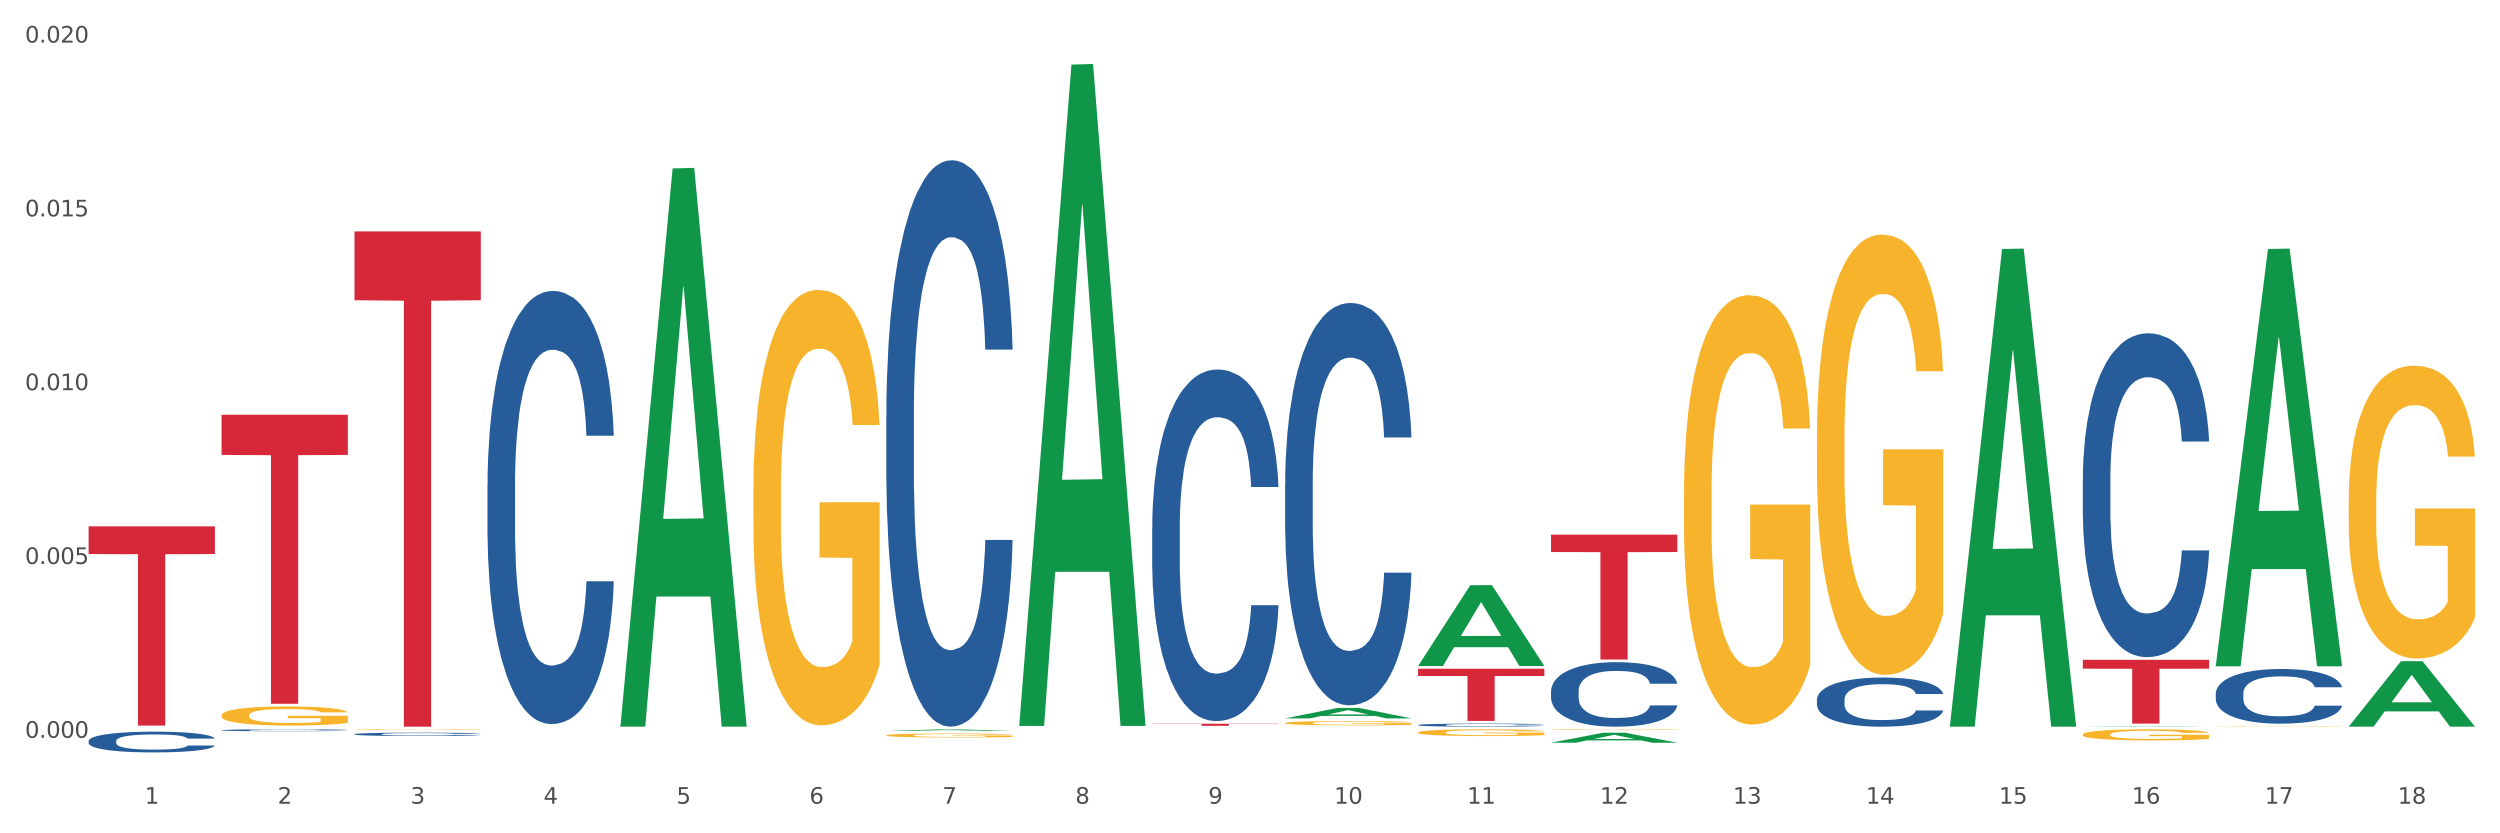 <?xml version="1.0" encoding="utf-8" standalone="no"?>
<!DOCTYPE svg PUBLIC "-//W3C//DTD SVG 1.1//EN"
  "http://www.w3.org/Graphics/SVG/1.1/DTD/svg11.dtd">
<svg xmlns:xlink="http://www.w3.org/1999/xlink" width="1080pt" height="360pt" viewBox="0 0 1080 360" xmlns="http://www.w3.org/2000/svg" version="1.1">
 <rect x="0" y="0" width="1080" height="360" fill="#333333" stroke="none"/>
 <defs>
  <style type="text/css">*{stroke-linejoin: round; stroke-linecap: butt}</style>
 </defs>
 <g id="figure_1">
  <g id="patch_1">
   <path d="M 0 360 
L 1080 360 
L 1080 0 
L 0 0 
z
" style="fill: #ffffff; stroke: #ffffff; stroke-linejoin: miter"/>
  </g>
  <g id="axes_1">
   <g id="matplotlib.axis_1">
    <g id="xtick_1">
     <g id="text_1">
      <!-- 1 -->
      <g style="fill: #4d4d4d" transform="translate(62.51 347.204) scale(0.096 -0.096)">
       <defs>
        <path id="DejaVuSans-31" d="M 794 531 
L 1825 531 
L 1825 4091 
L 703 3866 
L 703 4441 
L 1819 4666 
L 2450 4666 
L 2450 531 
L 3481 531 
L 3481 0 
L 794 0 
L 794 531 
z
" transform="scale(0.016)"/>
       </defs>
       <use xlink:href="#DejaVuSans-31"/>
      </g>
     </g>
    </g>
    <g id="xtick_2">
     <g id="text_2">
      <!-- 2 -->
      <g style="fill: #4d4d4d" transform="translate(119.942 347.204) scale(0.096 -0.096)">
       <defs>
        <path id="DejaVuSans-32" d="M 1228 531 
L 3431 531 
L 3431 0 
L 469 0 
L 469 531 
Q 828 903 1448 1529 
Q 2069 2156 2228 2338 
Q 2531 2678 2651 2914 
Q 2772 3150 2772 3378 
Q 2772 3750 2511 3984 
Q 2250 4219 1831 4219 
Q 1534 4219 1204 4116 
Q 875 4013 500 3803 
L 500 4441 
Q 881 4594 1212 4672 
Q 1544 4750 1819 4750 
Q 2544 4750 2975 4387 
Q 3406 4025 3406 3419 
Q 3406 3131 3298 2873 
Q 3191 2616 2906 2266 
Q 2828 2175 2409 1742 
Q 1991 1309 1228 531 
z
" transform="scale(0.016)"/>
       </defs>
       <use xlink:href="#DejaVuSans-32"/>
      </g>
     </g>
    </g>
    <g id="xtick_3">
     <g id="text_3">
      <!-- 3 -->
      <g style="fill: #4d4d4d" transform="translate(177.375 347.204) scale(0.096 -0.096)">
       <defs>
        <path id="DejaVuSans-33" d="M 2597 2516 
Q 3050 2419 3304 2112 
Q 3559 1806 3559 1356 
Q 3559 666 3084 287 
Q 2609 -91 1734 -91 
Q 1441 -91 1130 -33 
Q 819 25 488 141 
L 488 750 
Q 750 597 1062 519 
Q 1375 441 1716 441 
Q 2309 441 2620 675 
Q 2931 909 2931 1356 
Q 2931 1769 2642 2001 
Q 2353 2234 1838 2234 
L 1294 2234 
L 1294 2753 
L 1863 2753 
Q 2328 2753 2575 2939 
Q 2822 3125 2822 3475 
Q 2822 3834 2567 4026 
Q 2313 4219 1838 4219 
Q 1578 4219 1281 4162 
Q 984 4106 628 3988 
L 628 4550 
Q 988 4650 1302 4700 
Q 1616 4750 1894 4750 
Q 2613 4750 3031 4423 
Q 3450 4097 3450 3541 
Q 3450 3153 3228 2886 
Q 3006 2619 2597 2516 
z
" transform="scale(0.016)"/>
       </defs>
       <use xlink:href="#DejaVuSans-33"/>
      </g>
     </g>
    </g>
    <g id="xtick_4">
     <g id="text_4">
      <!-- 4 -->
      <g style="fill: #4d4d4d" transform="translate(234.808 347.204) scale(0.096 -0.096)">
       <defs>
        <path id="DejaVuSans-34" d="M 2419 4116 
L 825 1625 
L 2419 1625 
L 2419 4116 
z
M 2253 4666 
L 3047 4666 
L 3047 1625 
L 3713 1625 
L 3713 1100 
L 3047 1100 
L 3047 0 
L 2419 0 
L 2419 1100 
L 313 1100 
L 313 1709 
L 2253 4666 
z
" transform="scale(0.016)"/>
       </defs>
       <use xlink:href="#DejaVuSans-34"/>
      </g>
     </g>
    </g>
    <g id="xtick_5">
     <g id="text_5">
      <!-- 5 -->
      <g style="fill: #4d4d4d" transform="translate(292.24 347.204) scale(0.096 -0.096)">
       <defs>
        <path id="DejaVuSans-35" d="M 691 4666 
L 3169 4666 
L 3169 4134 
L 1269 4134 
L 1269 2991 
Q 1406 3038 1543 3061 
Q 1681 3084 1819 3084 
Q 2600 3084 3056 2656 
Q 3513 2228 3513 1497 
Q 3513 744 3044 326 
Q 2575 -91 1722 -91 
Q 1428 -91 1123 -41 
Q 819 9 494 109 
L 494 744 
Q 775 591 1075 516 
Q 1375 441 1709 441 
Q 2250 441 2565 725 
Q 2881 1009 2881 1497 
Q 2881 1984 2565 2268 
Q 2250 2553 1709 2553 
Q 1456 2553 1204 2497 
Q 953 2441 691 2322 
L 691 4666 
z
" transform="scale(0.016)"/>
       </defs>
       <use xlink:href="#DejaVuSans-35"/>
      </g>
     </g>
    </g>
    <g id="xtick_6">
     <g id="text_6">
      <!-- 6 -->
      <g style="fill: #4d4d4d" transform="translate(349.673 347.204) scale(0.096 -0.096)">
       <defs>
        <path id="DejaVuSans-36" d="M 2113 2584 
Q 1688 2584 1439 2293 
Q 1191 2003 1191 1497 
Q 1191 994 1439 701 
Q 1688 409 2113 409 
Q 2538 409 2786 701 
Q 3034 994 3034 1497 
Q 3034 2003 2786 2293 
Q 2538 2584 2113 2584 
z
M 3366 4563 
L 3366 3988 
Q 3128 4100 2886 4159 
Q 2644 4219 2406 4219 
Q 1781 4219 1451 3797 
Q 1122 3375 1075 2522 
Q 1259 2794 1537 2939 
Q 1816 3084 2150 3084 
Q 2853 3084 3261 2657 
Q 3669 2231 3669 1497 
Q 3669 778 3244 343 
Q 2819 -91 2113 -91 
Q 1303 -91 875 529 
Q 447 1150 447 2328 
Q 447 3434 972 4092 
Q 1497 4750 2381 4750 
Q 2619 4750 2861 4703 
Q 3103 4656 3366 4563 
z
" transform="scale(0.016)"/>
       </defs>
       <use xlink:href="#DejaVuSans-36"/>
      </g>
     </g>
    </g>
    <g id="xtick_7">
     <g id="text_7">
      <!-- 7 -->
      <g style="fill: #4d4d4d" transform="translate(407.106 347.204) scale(0.096 -0.096)">
       <defs>
        <path id="DejaVuSans-37" d="M 525 4666 
L 3525 4666 
L 3525 4397 
L 1831 0 
L 1172 0 
L 2766 4134 
L 525 4134 
L 525 4666 
z
" transform="scale(0.016)"/>
       </defs>
       <use xlink:href="#DejaVuSans-37"/>
      </g>
     </g>
    </g>
    <g id="xtick_8">
     <g id="text_8">
      <!-- 8 -->
      <g style="fill: #4d4d4d" transform="translate(464.538 347.204) scale(0.096 -0.096)">
       <defs>
        <path id="DejaVuSans-38" d="M 2034 2216 
Q 1584 2216 1326 1975 
Q 1069 1734 1069 1313 
Q 1069 891 1326 650 
Q 1584 409 2034 409 
Q 2484 409 2743 651 
Q 3003 894 3003 1313 
Q 3003 1734 2745 1975 
Q 2488 2216 2034 2216 
z
M 1403 2484 
Q 997 2584 770 2862 
Q 544 3141 544 3541 
Q 544 4100 942 4425 
Q 1341 4750 2034 4750 
Q 2731 4750 3128 4425 
Q 3525 4100 3525 3541 
Q 3525 3141 3298 2862 
Q 3072 2584 2669 2484 
Q 3125 2378 3379 2068 
Q 3634 1759 3634 1313 
Q 3634 634 3220 271 
Q 2806 -91 2034 -91 
Q 1263 -91 848 271 
Q 434 634 434 1313 
Q 434 1759 690 2068 
Q 947 2378 1403 2484 
z
M 1172 3481 
Q 1172 3119 1398 2916 
Q 1625 2713 2034 2713 
Q 2441 2713 2670 2916 
Q 2900 3119 2900 3481 
Q 2900 3844 2670 4047 
Q 2441 4250 2034 4250 
Q 1625 4250 1398 4047 
Q 1172 3844 1172 3481 
z
" transform="scale(0.016)"/>
       </defs>
       <use xlink:href="#DejaVuSans-38"/>
      </g>
     </g>
    </g>
    <g id="xtick_9">
     <g id="text_9">
      <!-- 9 -->
      <g style="fill: #4d4d4d" transform="translate(521.971 347.204) scale(0.096 -0.096)">
       <defs>
        <path id="DejaVuSans-39" d="M 703 97 
L 703 672 
Q 941 559 1184 500 
Q 1428 441 1663 441 
Q 2288 441 2617 861 
Q 2947 1281 2994 2138 
Q 2813 1869 2534 1725 
Q 2256 1581 1919 1581 
Q 1219 1581 811 2004 
Q 403 2428 403 3163 
Q 403 3881 828 4315 
Q 1253 4750 1959 4750 
Q 2769 4750 3195 4129 
Q 3622 3509 3622 2328 
Q 3622 1225 3098 567 
Q 2575 -91 1691 -91 
Q 1453 -91 1209 -44 
Q 966 3 703 97 
z
M 1959 2075 
Q 2384 2075 2632 2365 
Q 2881 2656 2881 3163 
Q 2881 3666 2632 3958 
Q 2384 4250 1959 4250 
Q 1534 4250 1286 3958 
Q 1038 3666 1038 3163 
Q 1038 2656 1286 2365 
Q 1534 2075 1959 2075 
z
" transform="scale(0.016)"/>
       </defs>
       <use xlink:href="#DejaVuSans-39"/>
      </g>
     </g>
    </g>
    <g id="xtick_10">
     <g id="text_10">
      <!-- 10 -->
      <g style="fill: #4d4d4d" transform="translate(576.35 347.204) scale(0.096 -0.096)">
       <defs>
        <path id="DejaVuSans-30" d="M 2034 4250 
Q 1547 4250 1301 3770 
Q 1056 3291 1056 2328 
Q 1056 1369 1301 889 
Q 1547 409 2034 409 
Q 2525 409 2770 889 
Q 3016 1369 3016 2328 
Q 3016 3291 2770 3770 
Q 2525 4250 2034 4250 
z
M 2034 4750 
Q 2819 4750 3233 4129 
Q 3647 3509 3647 2328 
Q 3647 1150 3233 529 
Q 2819 -91 2034 -91 
Q 1250 -91 836 529 
Q 422 1150 422 2328 
Q 422 3509 836 4129 
Q 1250 4750 2034 4750 
z
" transform="scale(0.016)"/>
       </defs>
       <use xlink:href="#DejaVuSans-31"/>
       <use xlink:href="#DejaVuSans-30" transform="translate(63.623 0)"/>
      </g>
     </g>
    </g>
    <g id="xtick_11">
     <g id="text_11">
      <!-- 11 -->
      <g style="fill: #4d4d4d" transform="translate(633.783 347.204) scale(0.096 -0.096)">
       <use xlink:href="#DejaVuSans-31"/>
       <use xlink:href="#DejaVuSans-31" transform="translate(63.623 0)"/>
      </g>
     </g>
    </g>
    <g id="xtick_12">
     <g id="text_12">
      <!-- 12 -->
      <g style="fill: #4d4d4d" transform="translate(691.215 347.204) scale(0.096 -0.096)">
       <use xlink:href="#DejaVuSans-31"/>
       <use xlink:href="#DejaVuSans-32" transform="translate(63.623 0)"/>
      </g>
     </g>
    </g>
    <g id="xtick_13">
     <g id="text_13">
      <!-- 13 -->
      <g style="fill: #4d4d4d" transform="translate(748.648 347.204) scale(0.096 -0.096)">
       <use xlink:href="#DejaVuSans-31"/>
       <use xlink:href="#DejaVuSans-33" transform="translate(63.623 0)"/>
      </g>
     </g>
    </g>
    <g id="xtick_14">
     <g id="text_14">
      <!-- 14 -->
      <g style="fill: #4d4d4d" transform="translate(806.081 347.204) scale(0.096 -0.096)">
       <use xlink:href="#DejaVuSans-31"/>
       <use xlink:href="#DejaVuSans-34" transform="translate(63.623 0)"/>
      </g>
     </g>
    </g>
    <g id="xtick_15">
     <g id="text_15">
      <!-- 15 -->
      <g style="fill: #4d4d4d" transform="translate(863.513 347.204) scale(0.096 -0.096)">
       <use xlink:href="#DejaVuSans-31"/>
       <use xlink:href="#DejaVuSans-35" transform="translate(63.623 0)"/>
      </g>
     </g>
    </g>
    <g id="xtick_16">
     <g id="text_16">
      <!-- 16 -->
      <g style="fill: #4d4d4d" transform="translate(920.946 347.204) scale(0.096 -0.096)">
       <use xlink:href="#DejaVuSans-31"/>
       <use xlink:href="#DejaVuSans-36" transform="translate(63.623 0)"/>
      </g>
     </g>
    </g>
    <g id="xtick_17">
     <g id="text_17">
      <!-- 17 -->
      <g style="fill: #4d4d4d" transform="translate(978.379 347.204) scale(0.096 -0.096)">
       <use xlink:href="#DejaVuSans-31"/>
       <use xlink:href="#DejaVuSans-37" transform="translate(63.623 0)"/>
      </g>
     </g>
    </g>
    <g id="xtick_18">
     <g id="text_18">
      <!-- 18 -->
      <g style="fill: #4d4d4d" transform="translate(1035.811 347.204) scale(0.096 -0.096)">
       <use xlink:href="#DejaVuSans-31"/>
       <use xlink:href="#DejaVuSans-38" transform="translate(63.623 0)"/>
      </g>
     </g>
    </g>
    <g id="xtick_19"/>
    <g id="xtick_20"/>
    <g id="xtick_21"/>
    <g id="xtick_22"/>
    <g id="xtick_23"/>
    <g id="xtick_24"/>
    <g id="xtick_25"/>
    <g id="xtick_26"/>
    <g id="xtick_27"/>
    <g id="xtick_28"/>
    <g id="xtick_29"/>
    <g id="xtick_30"/>
    <g id="xtick_31"/>
    <g id="xtick_32"/>
    <g id="xtick_33"/>
    <g id="xtick_34"/>
    <g id="xtick_35"/>
   </g>
   <g id="matplotlib.axis_2">
    <g id="ytick_1">
     <g id="text_19">
      <!-- 0.000 -->
      <g style="fill: #4d4d4d" transform="translate(10.8 318.721) scale(0.096 -0.096)">
       <defs>
        <path id="DejaVuSans-2e" d="M 684 794 
L 1344 794 
L 1344 0 
L 684 0 
L 684 794 
z
" transform="scale(0.016)"/>
       </defs>
       <use xlink:href="#DejaVuSans-30"/>
       <use xlink:href="#DejaVuSans-2e" transform="translate(63.623 0)"/>
       <use xlink:href="#DejaVuSans-30" transform="translate(95.41 0)"/>
       <use xlink:href="#DejaVuSans-30" transform="translate(159.033 0)"/>
       <use xlink:href="#DejaVuSans-30" transform="translate(222.656 0)"/>
      </g>
     </g>
    </g>
    <g id="ytick_2">
     <g id="text_20">
      <!-- 0.005 -->
      <g style="fill: #4d4d4d" transform="translate(10.8 243.64) scale(0.096 -0.096)">
       <use xlink:href="#DejaVuSans-30"/>
       <use xlink:href="#DejaVuSans-2e" transform="translate(63.623 0)"/>
       <use xlink:href="#DejaVuSans-30" transform="translate(95.41 0)"/>
       <use xlink:href="#DejaVuSans-30" transform="translate(159.033 0)"/>
       <use xlink:href="#DejaVuSans-35" transform="translate(222.656 0)"/>
      </g>
     </g>
    </g>
    <g id="ytick_3">
     <g id="text_21">
      <!-- 0.010 -->
      <g style="fill: #4d4d4d" transform="translate(10.8 168.559) scale(0.096 -0.096)">
       <use xlink:href="#DejaVuSans-30"/>
       <use xlink:href="#DejaVuSans-2e" transform="translate(63.623 0)"/>
       <use xlink:href="#DejaVuSans-30" transform="translate(95.41 0)"/>
       <use xlink:href="#DejaVuSans-31" transform="translate(159.033 0)"/>
       <use xlink:href="#DejaVuSans-30" transform="translate(222.656 0)"/>
      </g>
     </g>
    </g>
    <g id="ytick_4">
     <g id="text_22">
      <!-- 0.015 -->
      <g style="fill: #4d4d4d" transform="translate(10.8 93.478) scale(0.096 -0.096)">
       <use xlink:href="#DejaVuSans-30"/>
       <use xlink:href="#DejaVuSans-2e" transform="translate(63.623 0)"/>
       <use xlink:href="#DejaVuSans-30" transform="translate(95.41 0)"/>
       <use xlink:href="#DejaVuSans-31" transform="translate(159.033 0)"/>
       <use xlink:href="#DejaVuSans-35" transform="translate(222.656 0)"/>
      </g>
     </g>
    </g>
    <g id="ytick_5">
     <g id="text_23">
      <!-- 0.020 -->
      <g style="fill: #4d4d4d" transform="translate(10.8 18.397) scale(0.096 -0.096)">
       <use xlink:href="#DejaVuSans-30"/>
       <use xlink:href="#DejaVuSans-2e" transform="translate(63.623 0)"/>
       <use xlink:href="#DejaVuSans-30" transform="translate(95.41 0)"/>
       <use xlink:href="#DejaVuSans-32" transform="translate(159.033 0)"/>
       <use xlink:href="#DejaVuSans-30" transform="translate(222.656 0)"/>
      </g>
     </g>
    </g>
    <g id="ytick_6"/>
    <g id="ytick_7"/>
    <g id="ytick_8"/>
    <g id="ytick_9"/>
   </g>
   <g id="PolyCollection_1">
    <path d="M 268.014 313.471 
L 268.07 313.244 
L 290.569 72.75 
L 299.907 72.524 
L 322.575 313.924 
L 311.775 313.924 
L 306.882 257.711 
L 283.651 257.711 
L 283.482 258.617 
L 278.757 313.924 
L 268.014 313.924 
L 268.014 313.471 
L 286.576 224.164 
L 303.957 223.937 
L 295.351 123.977 
L 295.238 123.524 
L 295.126 124.204 
L 286.52 223.937 
L 286.576 224.164 
L 268.014 313.471 
z
" clip-path="url(#pc2501c4939)" style="fill: #109648"/>
    <path d="M 497.745 227.866 
L 497.809 227.727 
L 497.809 223.843 
L 498.003 218.572 
L 498.712 208.863 
L 499.615 201.511 
L 501.163 192.911 
L 502.001 189.305 
L 503.098 185.282 
L 505.355 178.763 
L 507.935 173.214 
L 509.74 170.163 
L 511.095 168.221 
L 514.126 164.753 
L 515.867 163.227 
L 517.673 161.979 
L 519.221 161.147 
L 521.801 160.176 
L 523.864 159.759 
L 526.251 159.621 
L 528.25 159.759 
L 530.894 160.314 
L 534.764 161.979 
L 536.247 162.95 
L 538.246 164.614 
L 540.31 166.834 
L 541.987 169.053 
L 543.922 172.243 
L 545.921 176.405 
L 547.856 181.676 
L 549.21 186.53 
L 550.306 191.663 
L 551.274 197.905 
L 551.983 204.701 
L 552.306 210.389 
L 540.503 210.389 
L 540.181 205.256 
L 539.536 199.708 
L 538.891 195.963 
L 538.182 192.911 
L 537.085 189.443 
L 536.118 187.224 
L 534.506 184.588 
L 533.022 182.924 
L 531.797 181.953 
L 530.314 181.121 
L 527.153 180.288 
L 524.896 180.288 
L 523.477 180.566 
L 521.736 181.259 
L 520.253 182.23 
L 518.511 183.895 
L 517.157 185.698 
L 515.803 188.056 
L 515.029 189.721 
L 513.868 192.772 
L 513.094 195.269 
L 512.062 199.569 
L 511.482 202.621 
L 510.45 210.527 
L 509.998 216.353 
L 509.805 220.376 
L 509.676 224.814 
L 509.676 246.453 
L 510.063 256.163 
L 510.385 260.324 
L 510.901 265.04 
L 511.869 271.143 
L 513.287 277.108 
L 514.771 281.408 
L 515.996 284.044 
L 517.157 285.985 
L 518.318 287.511 
L 519.737 288.898 
L 520.898 289.731 
L 522.639 290.563 
L 524.703 290.979 
L 526.315 290.979 
L 529.604 290.285 
L 531.087 289.592 
L 532.506 288.621 
L 534.054 287.095 
L 535.28 285.431 
L 535.989 284.182 
L 537.15 281.547 
L 538.053 278.773 
L 538.827 275.582 
L 539.343 272.808 
L 539.923 268.647 
L 540.374 263.931 
L 540.503 261.434 
L 552.306 261.434 
L 552.048 266.427 
L 551.596 271.282 
L 550.693 277.802 
L 549.984 281.547 
L 548.888 286.124 
L 547.727 290.008 
L 546.114 294.308 
L 544.631 297.498 
L 543.083 300.273 
L 541.406 302.769 
L 538.375 306.237 
L 537.279 307.208 
L 534.957 308.873 
L 533.151 309.844 
L 530.507 310.815 
L 527.798 311.369 
L 524.961 311.508 
L 522.445 311.231 
L 519.672 310.398 
L 517.931 309.566 
L 515.996 308.318 
L 513.739 306.376 
L 511.611 304.018 
L 509.611 301.244 
L 507.741 298.053 
L 506 294.447 
L 503.742 288.482 
L 502.066 282.656 
L 500.84 277.247 
L 500.002 272.669 
L 499.163 266.843 
L 498.712 262.821 
L 498.003 253.111 
L 497.745 244.095 
L 497.745 227.866 
z
" clip-path="url(#pc2501c4939)" style="fill: #255c99"/>
    <path d="M 382.879 179.175 
L 382.944 178.952 
L 382.944 172.695 
L 383.137 164.203 
L 383.847 148.561 
L 384.75 136.717 
L 386.297 122.863 
L 387.136 117.053 
L 388.232 110.572 
L 390.489 100.069 
L 393.069 91.131 
L 394.875 86.215 
L 396.229 83.086 
L 399.26 77.5 
L 401.002 75.042 
L 402.808 73.03 
L 404.355 71.69 
L 406.935 70.125 
L 408.999 69.455 
L 411.385 69.231 
L 413.384 69.455 
L 416.029 70.349 
L 419.898 73.03 
L 421.382 74.595 
L 423.381 77.276 
L 425.445 80.852 
L 427.121 84.427 
L 429.056 89.567 
L 431.055 96.271 
L 432.99 104.762 
L 434.345 112.583 
L 435.441 120.851 
L 436.408 130.907 
L 437.118 141.857 
L 437.44 151.019 
L 425.638 151.019 
L 425.316 142.751 
L 424.671 133.812 
L 424.026 127.779 
L 423.316 122.863 
L 422.22 117.276 
L 421.253 113.701 
L 419.64 109.455 
L 418.157 106.773 
L 416.932 105.209 
L 415.448 103.868 
L 412.288 102.528 
L 410.031 102.528 
L 408.612 102.974 
L 406.871 104.092 
L 405.387 105.656 
L 403.646 108.338 
L 402.292 111.243 
L 400.937 115.041 
L 400.163 117.723 
L 399.002 122.639 
L 398.229 126.662 
L 397.197 133.589 
L 396.616 138.505 
L 395.584 151.243 
L 395.133 160.628 
L 394.939 167.108 
L 394.81 174.259 
L 394.81 209.12 
L 395.197 224.762 
L 395.52 231.466 
L 396.036 239.064 
L 397.003 248.896 
L 398.422 258.505 
L 399.905 265.432 
L 401.131 269.678 
L 402.292 272.807 
L 403.452 275.265 
L 404.871 277.499 
L 406.032 278.84 
L 407.774 280.181 
L 409.837 280.851 
L 411.45 280.851 
L 414.739 279.734 
L 416.222 278.617 
L 417.641 277.052 
L 419.189 274.594 
L 420.414 271.913 
L 421.124 269.902 
L 422.284 265.656 
L 423.187 261.187 
L 423.961 256.047 
L 424.477 251.578 
L 425.058 244.874 
L 425.509 237.276 
L 425.638 233.254 
L 437.44 233.254 
L 437.182 241.298 
L 436.731 249.119 
L 435.828 259.622 
L 435.119 265.656 
L 434.022 273.03 
L 432.861 279.287 
L 431.249 286.214 
L 429.766 291.354 
L 428.218 295.823 
L 426.541 299.846 
L 423.51 305.432 
L 422.413 306.997 
L 420.092 309.678 
L 418.286 311.242 
L 415.642 312.807 
L 412.933 313.7 
L 410.095 313.924 
L 407.58 313.477 
L 404.807 312.136 
L 403.066 310.795 
L 401.131 308.784 
L 398.873 305.656 
L 396.745 301.857 
L 394.746 297.388 
L 392.876 292.248 
L 391.134 286.438 
L 388.877 276.829 
L 387.2 267.443 
L 385.975 258.728 
L 385.136 251.354 
L 384.298 241.969 
L 383.847 235.488 
L 383.137 219.846 
L 382.879 205.321 
L 382.879 179.175 
z
" clip-path="url(#pc2501c4939)" style="fill: #255c99"/>
    <path d="M 210.581 209.755 
L 210.646 209.584 
L 210.646 204.799 
L 210.839 198.306 
L 211.549 186.344 
L 212.451 177.288 
L 213.999 166.693 
L 214.838 162.25 
L 215.934 157.295 
L 218.191 149.263 
L 220.771 142.428 
L 222.577 138.669 
L 223.931 136.276 
L 226.962 132.004 
L 228.704 130.125 
L 230.509 128.587 
L 232.057 127.561 
L 234.637 126.365 
L 236.701 125.853 
L 239.087 125.682 
L 241.086 125.853 
L 243.731 126.536 
L 247.6 128.587 
L 249.083 129.783 
L 251.083 131.833 
L 253.146 134.567 
L 254.823 137.302 
L 256.758 141.232 
L 258.757 146.358 
L 260.692 152.852 
L 262.047 158.832 
L 263.143 165.155 
L 264.11 172.845 
L 264.82 181.218 
L 265.142 188.224 
L 253.34 188.224 
L 253.017 181.901 
L 252.373 175.066 
L 251.728 170.452 
L 251.018 166.693 
L 249.922 162.421 
L 248.954 159.687 
L 247.342 156.44 
L 245.859 154.39 
L 244.633 153.193 
L 243.15 152.168 
L 239.99 151.143 
L 237.733 151.143 
L 236.314 151.485 
L 234.572 152.339 
L 233.089 153.535 
L 231.348 155.586 
L 229.993 157.807 
L 228.639 160.712 
L 227.865 162.763 
L 226.704 166.522 
L 225.93 169.598 
L 224.899 174.895 
L 224.318 178.655 
L 223.286 188.395 
L 222.835 195.572 
L 222.641 200.527 
L 222.512 205.996 
L 222.512 232.653 
L 222.899 244.615 
L 223.222 249.741 
L 223.738 255.551 
L 224.705 263.07 
L 226.124 270.417 
L 227.607 275.715 
L 228.833 278.962 
L 229.993 281.354 
L 231.154 283.234 
L 232.573 284.942 
L 233.734 285.968 
L 235.475 286.993 
L 237.539 287.506 
L 239.151 287.506 
L 242.441 286.651 
L 243.924 285.797 
L 245.343 284.601 
L 246.891 282.721 
L 248.116 280.67 
L 248.825 279.132 
L 249.986 275.886 
L 250.889 272.468 
L 251.663 268.538 
L 252.179 265.12 
L 252.76 259.994 
L 253.211 254.184 
L 253.34 251.108 
L 265.142 251.108 
L 264.884 257.26 
L 264.433 263.24 
L 263.53 271.272 
L 262.82 275.886 
L 261.724 281.525 
L 260.563 286.309 
L 258.951 291.607 
L 257.468 295.537 
L 255.92 298.955 
L 254.243 302.03 
L 251.212 306.302 
L 250.115 307.499 
L 247.794 309.549 
L 245.988 310.745 
L 243.344 311.941 
L 240.635 312.625 
L 237.797 312.796 
L 235.282 312.454 
L 232.509 311.429 
L 230.767 310.404 
L 228.833 308.866 
L 226.575 306.473 
L 224.447 303.568 
L 222.448 300.151 
L 220.578 296.22 
L 218.836 291.778 
L 216.579 284.43 
L 214.902 277.253 
L 213.677 270.588 
L 212.838 264.949 
L 212 257.772 
L 211.549 252.817 
L 210.839 240.855 
L 210.581 229.748 
L 210.581 209.755 
z
" clip-path="url(#pc2501c4939)" style="fill: #255c99"/>
    <path d="M 153.148 317.16 
L 153.213 317.159 
L 153.213 317.122 
L 153.406 317.071 
L 154.116 316.978 
L 155.019 316.908 
L 156.567 316.825 
L 157.405 316.791 
L 158.501 316.752 
L 160.759 316.69 
L 163.338 316.637 
L 165.144 316.607 
L 166.498 316.589 
L 169.53 316.556 
L 171.271 316.541 
L 173.077 316.529 
L 174.625 316.521 
L 177.204 316.512 
L 179.268 316.508 
L 181.654 316.506 
L 183.654 316.508 
L 186.298 316.513 
L 190.167 316.529 
L 191.651 316.538 
L 193.65 316.554 
L 195.714 316.576 
L 197.391 316.597 
L 199.325 316.627 
L 201.325 316.667 
L 203.259 316.718 
L 204.614 316.764 
L 205.71 316.813 
L 206.678 316.873 
L 207.387 316.938 
L 207.709 316.993 
L 195.907 316.993 
L 195.585 316.944 
L 194.94 316.89 
L 194.295 316.855 
L 193.586 316.825 
L 192.489 316.792 
L 191.522 316.771 
L 189.909 316.746 
L 188.426 316.73 
L 187.201 316.72 
L 185.717 316.712 
L 182.557 316.704 
L 180.3 316.704 
L 178.881 316.707 
L 177.14 316.714 
L 175.656 316.723 
L 173.915 316.739 
L 172.561 316.756 
L 171.206 316.779 
L 170.433 316.795 
L 169.272 316.824 
L 168.498 316.848 
L 167.466 316.889 
L 166.885 316.918 
L 165.854 316.994 
L 165.402 317.05 
L 165.209 317.088 
L 165.08 317.131 
L 165.08 317.338 
L 165.467 317.431 
L 165.789 317.471 
L 166.305 317.516 
L 167.272 317.575 
L 168.691 317.632 
L 170.175 317.673 
L 171.4 317.698 
L 172.561 317.717 
L 173.722 317.731 
L 175.141 317.745 
L 176.301 317.753 
L 178.043 317.76 
L 180.106 317.764 
L 181.719 317.764 
L 185.008 317.758 
L 186.491 317.751 
L 187.91 317.742 
L 189.458 317.727 
L 190.683 317.711 
L 191.393 317.699 
L 192.554 317.674 
L 193.457 317.648 
L 194.23 317.617 
L 194.746 317.59 
L 195.327 317.551 
L 195.778 317.505 
L 195.907 317.482 
L 207.709 317.482 
L 207.451 317.529 
L 207 317.576 
L 206.097 317.638 
L 205.388 317.674 
L 204.291 317.718 
L 203.13 317.755 
L 201.518 317.796 
L 200.035 317.827 
L 198.487 317.853 
L 196.81 317.877 
L 193.779 317.911 
L 192.683 317.92 
L 190.361 317.936 
L 188.555 317.945 
L 185.911 317.954 
L 183.202 317.96 
L 180.364 317.961 
L 177.849 317.958 
L 175.076 317.95 
L 173.335 317.942 
L 171.4 317.931 
L 169.143 317.912 
L 167.014 317.889 
L 165.015 317.863 
L 163.145 317.832 
L 161.404 317.798 
L 159.146 317.741 
L 157.469 317.685 
L 156.244 317.633 
L 155.406 317.589 
L 154.567 317.533 
L 154.116 317.495 
L 153.406 317.402 
L 153.148 317.315 
L 153.148 317.16 
z
" clip-path="url(#pc2501c4939)" style="fill: #255c99"/>
    <path d="M 95.716 315.447 
L 95.78 315.446 
L 95.78 315.425 
L 95.974 315.396 
L 96.683 315.343 
L 97.586 315.303 
L 99.134 315.256 
L 99.972 315.236 
L 101.069 315.214 
L 103.326 315.178 
L 105.906 315.148 
L 107.711 315.131 
L 109.066 315.121 
L 112.097 315.102 
L 113.838 315.093 
L 115.644 315.087 
L 117.192 315.082 
L 119.772 315.077 
L 121.835 315.074 
L 124.222 315.074 
L 126.221 315.074 
L 128.865 315.077 
L 132.735 315.087 
L 134.218 315.092 
L 136.217 315.101 
L 138.281 315.113 
L 139.958 315.125 
L 141.893 315.143 
L 143.892 315.165 
L 145.827 315.194 
L 147.181 315.221 
L 148.277 315.249 
L 149.245 315.283 
L 149.954 315.32 
L 150.277 315.351 
L 138.475 315.351 
L 138.152 315.323 
L 137.507 315.293 
L 136.862 315.272 
L 136.153 315.256 
L 135.056 315.237 
L 134.089 315.225 
L 132.477 315.21 
L 130.993 315.201 
L 129.768 315.196 
L 128.285 315.191 
L 125.125 315.187 
L 122.867 315.187 
L 121.448 315.188 
L 119.707 315.192 
L 118.224 315.197 
L 116.482 315.206 
L 115.128 315.216 
L 113.774 315.229 
L 113 315.238 
L 111.839 315.255 
L 111.065 315.269 
L 110.033 315.292 
L 109.453 315.309 
L 108.421 315.352 
L 107.969 315.384 
L 107.776 315.406 
L 107.647 315.43 
L 107.647 315.548 
L 108.034 315.602 
L 108.356 315.624 
L 108.872 315.65 
L 109.84 315.683 
L 111.259 315.716 
L 112.742 315.74 
L 113.967 315.754 
L 115.128 315.765 
L 116.289 315.773 
L 117.708 315.781 
L 118.869 315.785 
L 120.61 315.79 
L 122.674 315.792 
L 124.286 315.792 
L 127.575 315.788 
L 129.059 315.784 
L 130.477 315.779 
L 132.025 315.771 
L 133.251 315.762 
L 133.96 315.755 
L 135.121 315.74 
L 136.024 315.725 
L 136.798 315.708 
L 137.314 315.693 
L 137.894 315.67 
L 138.346 315.644 
L 138.475 315.63 
L 150.277 315.63 
L 150.019 315.658 
L 149.567 315.684 
L 148.664 315.72 
L 147.955 315.74 
L 146.859 315.765 
L 145.698 315.787 
L 144.085 315.81 
L 142.602 315.828 
L 141.054 315.843 
L 139.377 315.856 
L 136.346 315.875 
L 135.25 315.881 
L 132.928 315.89 
L 131.122 315.895 
L 128.478 315.9 
L 125.769 315.903 
L 122.932 315.904 
L 120.417 315.903 
L 117.643 315.898 
L 115.902 315.894 
L 113.967 315.887 
L 111.71 315.876 
L 109.582 315.863 
L 107.582 315.848 
L 105.712 315.831 
L 103.971 315.811 
L 101.714 315.778 
L 100.037 315.746 
L 98.811 315.717 
L 97.973 315.692 
L 97.135 315.66 
L 96.683 315.638 
L 95.974 315.585 
L 95.716 315.536 
L 95.716 315.447 
z
" clip-path="url(#pc2501c4939)" style="fill: #255c99"/>
    <path d="M 38.283 320.104 
L 38.347 320.096 
L 38.347 319.867 
L 38.541 319.556 
L 39.25 318.983 
L 40.153 318.549 
L 41.701 318.042 
L 42.54 317.829 
L 43.636 317.592 
L 45.893 317.207 
L 48.473 316.88 
L 50.279 316.699 
L 51.633 316.585 
L 54.664 316.38 
L 56.406 316.29 
L 58.211 316.217 
L 59.759 316.167 
L 62.339 316.11 
L 64.403 316.086 
L 66.789 316.077 
L 68.788 316.086 
L 71.432 316.118 
L 75.302 316.217 
L 76.785 316.274 
L 78.785 316.372 
L 80.848 316.503 
L 82.525 316.634 
L 84.46 316.822 
L 86.459 317.068 
L 88.394 317.379 
L 89.748 317.665 
L 90.845 317.968 
L 91.812 318.336 
L 92.522 318.737 
L 92.844 319.073 
L 81.042 319.073 
L 80.719 318.77 
L 80.074 318.443 
L 79.43 318.222 
L 78.72 318.042 
L 77.624 317.837 
L 76.656 317.706 
L 75.044 317.551 
L 73.561 317.452 
L 72.335 317.395 
L 70.852 317.346 
L 67.692 317.297 
L 65.435 317.297 
L 64.016 317.313 
L 62.274 317.354 
L 60.791 317.411 
L 59.05 317.51 
L 57.695 317.616 
L 56.341 317.755 
L 55.567 317.853 
L 54.406 318.033 
L 53.632 318.181 
L 52.6 318.434 
L 52.02 318.615 
L 50.988 319.081 
L 50.537 319.425 
L 50.343 319.662 
L 50.214 319.924 
L 50.214 321.201 
L 50.601 321.774 
L 50.924 322.019 
L 51.44 322.297 
L 52.407 322.657 
L 53.826 323.009 
L 55.309 323.263 
L 56.535 323.418 
L 57.695 323.533 
L 58.856 323.623 
L 60.275 323.705 
L 61.436 323.754 
L 63.177 323.803 
L 65.241 323.828 
L 66.853 323.828 
L 70.143 323.787 
L 71.626 323.746 
L 73.045 323.689 
L 74.593 323.599 
L 75.818 323.5 
L 76.527 323.427 
L 77.688 323.271 
L 78.591 323.107 
L 79.365 322.919 
L 79.881 322.756 
L 80.461 322.51 
L 80.913 322.232 
L 81.042 322.085 
L 92.844 322.085 
L 92.586 322.379 
L 92.135 322.666 
L 91.232 323.05 
L 90.522 323.271 
L 89.426 323.541 
L 88.265 323.77 
L 86.653 324.024 
L 85.169 324.212 
L 83.622 324.376 
L 81.945 324.523 
L 78.914 324.728 
L 77.817 324.785 
L 75.495 324.883 
L 73.69 324.941 
L 71.045 324.998 
L 68.337 325.031 
L 65.499 325.039 
L 62.984 325.023 
L 60.211 324.973 
L 58.469 324.924 
L 56.535 324.851 
L 54.277 324.736 
L 52.149 324.597 
L 50.15 324.433 
L 48.279 324.245 
L 46.538 324.032 
L 44.281 323.68 
L 42.604 323.337 
L 41.379 323.017 
L 40.54 322.747 
L 39.702 322.404 
L 39.25 322.166 
L 38.541 321.593 
L 38.283 321.062 
L 38.283 320.104 
z
" clip-path="url(#pc2501c4939)" style="fill: #255c99"/>
    <path d="M 95.716 309.001 
L 95.78 308.994 
L 95.78 308.723 
L 95.909 308.49 
L 96.553 307.925 
L 97.519 307.459 
L 98.228 307.211 
L 98.937 307.008 
L 99.774 306.804 
L 100.805 306.594 
L 102.673 306.285 
L 103.832 306.127 
L 105.249 305.962 
L 107.826 305.721 
L 109.694 305.586 
L 111.627 305.473 
L 114.783 305.338 
L 116.844 305.277 
L 119.035 305.232 
L 121.676 305.202 
L 123.673 305.195 
L 128.053 305.217 
L 131.789 305.285 
L 133.593 305.338 
L 135.912 305.428 
L 137.136 305.488 
L 139.133 305.608 
L 141.194 305.766 
L 142.611 305.902 
L 144.737 306.158 
L 146.347 306.413 
L 147.829 306.729 
L 148.602 306.947 
L 149.182 307.151 
L 149.697 307.384 
L 150.212 307.752 
L 138.617 307.752 
L 138.166 307.489 
L 137.458 307.241 
L 136.427 307 
L 135.525 306.85 
L 133.979 306.662 
L 132.562 306.541 
L 131.081 306.451 
L 129.277 306.376 
L 127.86 306.338 
L 125.863 306.308 
L 121.933 306.315 
L 119.292 306.376 
L 117.489 306.451 
L 116.329 306.519 
L 115.298 306.594 
L 114.139 306.699 
L 112.786 306.857 
L 111.82 307 
L 110.854 307.181 
L 110.081 307.361 
L 109.372 307.572 
L 108.792 307.797 
L 108.341 308.031 
L 107.955 308.317 
L 107.633 308.79 
L 107.633 309.821 
L 107.762 310.054 
L 108.084 310.363 
L 108.47 310.596 
L 109.114 310.874 
L 109.694 311.062 
L 110.789 311.333 
L 112.013 311.559 
L 112.979 311.702 
L 113.946 311.822 
L 115.621 311.988 
L 117.489 312.123 
L 119.099 312.206 
L 121.289 312.281 
L 122.771 312.311 
L 124.059 312.326 
L 127.216 312.326 
L 129.47 312.304 
L 131.982 312.251 
L 133.915 312.183 
L 135.525 312.1 
L 137.329 311.965 
L 138.488 311.837 
L 138.488 310.265 
L 124.317 310.257 
L 124.317 309.212 
L 150.277 309.212 
L 150.277 312.281 
L 149.182 312.439 
L 147.958 312.582 
L 146.669 312.71 
L 144.737 312.868 
L 142.418 313.018 
L 140.357 313.124 
L 138.166 313.214 
L 135.59 313.297 
L 132.24 313.372 
L 130.179 313.402 
L 127.602 313.424 
L 124.574 313.432 
L 121.933 313.417 
L 119.357 313.379 
L 116.651 313.312 
L 114.01 313.214 
L 112.013 313.116 
L 110.016 312.996 
L 107.89 312.838 
L 106.216 312.687 
L 104.927 312.552 
L 103.51 312.379 
L 101.964 312.153 
L 100.805 311.95 
L 99.774 311.739 
L 98.679 311.469 
L 97.906 311.235 
L 97.133 310.942 
L 96.682 310.724 
L 96.167 310.385 
L 95.78 309.911 
L 95.716 309.001 
z
" clip-path="url(#pc2501c4939)" style="fill: #f7b32b"/>
    <path d="M 325.447 212.16 
L 325.511 211.988 
L 325.511 205.804 
L 325.64 200.478 
L 326.284 187.593 
L 327.25 176.941 
L 327.959 171.272 
L 328.667 166.634 
L 329.505 161.995 
L 330.535 157.185 
L 332.404 150.141 
L 333.563 146.533 
L 334.98 142.753 
L 337.557 137.256 
L 339.425 134.163 
L 341.357 131.587 
L 344.514 128.494 
L 346.575 127.12 
L 348.765 126.089 
L 351.406 125.402 
L 353.403 125.23 
L 357.784 125.745 
L 361.52 127.292 
L 363.324 128.494 
L 365.643 130.556 
L 366.867 131.93 
L 368.863 134.679 
L 370.925 138.287 
L 372.342 141.379 
L 374.468 147.22 
L 376.078 153.061 
L 377.56 160.277 
L 378.333 165.259 
L 378.912 169.898 
L 379.428 175.223 
L 379.943 183.642 
L 368.348 183.642 
L 367.897 177.629 
L 367.189 171.959 
L 366.158 166.462 
L 365.256 163.026 
L 363.71 158.731 
L 362.293 155.982 
L 360.811 153.92 
L 359.008 152.202 
L 357.591 151.343 
L 355.594 150.656 
L 351.664 150.828 
L 349.023 152.202 
L 347.219 153.92 
L 346.06 155.467 
L 345.029 157.185 
L 343.87 159.59 
L 342.517 163.198 
L 341.551 166.462 
L 340.584 170.585 
L 339.811 174.708 
L 339.103 179.518 
L 338.523 184.672 
L 338.072 189.998 
L 337.686 196.527 
L 337.364 207.35 
L 337.364 230.886 
L 337.492 236.212 
L 337.815 243.256 
L 338.201 248.582 
L 338.845 254.938 
L 339.425 259.233 
L 340.52 265.418 
L 341.744 270.572 
L 342.71 273.836 
L 343.676 276.585 
L 345.351 280.364 
L 347.219 283.457 
L 348.83 285.347 
L 351.02 287.065 
L 352.502 287.752 
L 353.79 288.095 
L 356.946 288.095 
L 359.201 287.58 
L 361.713 286.377 
L 363.646 284.831 
L 365.256 282.941 
L 367.06 279.849 
L 368.219 276.928 
L 368.219 241.022 
L 354.048 240.851 
L 354.048 216.971 
L 380.008 216.971 
L 380.008 287.065 
L 378.912 290.672 
L 377.689 293.937 
L 376.4 296.857 
L 374.468 300.465 
L 372.149 303.901 
L 370.087 306.306 
L 367.897 308.368 
L 365.321 310.257 
L 361.971 311.975 
L 359.91 312.663 
L 357.333 313.178 
L 354.305 313.35 
L 351.664 313.006 
L 349.087 312.147 
L 346.382 310.601 
L 343.741 308.368 
L 341.744 306.134 
L 339.747 303.386 
L 337.621 299.778 
L 335.946 296.342 
L 334.658 293.249 
L 333.241 289.298 
L 331.695 284.144 
L 330.535 279.505 
L 329.505 274.695 
L 328.41 268.51 
L 327.637 263.185 
L 326.864 256.484 
L 326.413 251.502 
L 325.897 243.771 
L 325.511 232.948 
L 325.447 212.16 
z
" clip-path="url(#pc2501c4939)" style="fill: #f7b32b"/>
    <path d="M 95.716 179.171 
L 150.277 179.171 
L 150.277 196.524 
L 128.814 196.641 
L 128.814 304.045 
L 117.049 304.045 
L 117.049 196.641 
L 95.716 196.524 
L 95.716 179.288 
L 95.716 179.171 
z
" clip-path="url(#pc2501c4939)" style="fill: #d62839"/>
    <path d="M 153.148 99.973 
L 207.709 99.973 
L 207.709 129.705 
L 186.247 129.906 
L 186.247 313.924 
L 174.482 313.924 
L 174.482 129.906 
L 153.148 129.705 
L 153.148 100.174 
L 153.148 99.973 
z
" clip-path="url(#pc2501c4939)" style="fill: #d62839"/>
    <path d="M 497.745 312.658 
L 552.306 312.658 
L 552.306 312.783 
L 530.843 312.784 
L 530.843 313.559 
L 519.078 313.559 
L 519.078 312.784 
L 497.745 312.783 
L 497.745 312.659 
L 497.745 312.658 
z
" clip-path="url(#pc2501c4939)" style="fill: #d62839"/>
    <path d="M 612.61 288.889 
L 667.171 288.889 
L 667.171 292.023 
L 645.709 292.044 
L 645.709 311.443 
L 633.943 311.443 
L 633.943 292.044 
L 612.61 292.023 
L 612.61 288.91 
L 612.61 288.889 
z
" clip-path="url(#pc2501c4939)" style="fill: #d62839"/>
    <path d="M 670.043 230.981 
L 724.604 230.981 
L 724.604 238.475 
L 703.141 238.525 
L 703.141 284.909 
L 691.376 284.909 
L 691.376 238.525 
L 670.043 238.475 
L 670.043 231.031 
L 670.043 230.981 
z
" clip-path="url(#pc2501c4939)" style="fill: #d62839"/>
    <path d="M 899.774 285.044 
L 954.335 285.044 
L 954.335 288.871 
L 932.872 288.897 
L 932.872 312.584 
L 921.107 312.584 
L 921.107 288.897 
L 899.774 288.871 
L 899.774 285.07 
L 899.774 285.044 
z
" clip-path="url(#pc2501c4939)" style="fill: #d62839"/>
    <path d="M 1014.639 216.427 
L 1014.703 216.312 
L 1014.703 212.152 
L 1014.832 208.57 
L 1015.476 199.905 
L 1016.443 192.741 
L 1017.151 188.928 
L 1017.86 185.809 
L 1018.697 182.689 
L 1019.728 179.454 
L 1021.596 174.717 
L 1022.755 172.291 
L 1024.173 169.749 
L 1026.749 166.051 
L 1028.617 163.972 
L 1030.55 162.239 
L 1033.706 160.159 
L 1035.768 159.235 
L 1037.958 158.541 
L 1040.599 158.079 
L 1042.596 157.964 
L 1046.976 158.31 
L 1050.712 159.35 
L 1052.516 160.159 
L 1054.835 161.545 
L 1056.059 162.47 
L 1058.056 164.318 
L 1060.117 166.745 
L 1061.534 168.824 
L 1063.66 172.753 
L 1065.271 176.681 
L 1066.752 181.534 
L 1067.525 184.885 
L 1068.105 188.004 
L 1068.62 191.586 
L 1069.136 197.247 
L 1057.541 197.247 
L 1057.09 193.203 
L 1056.381 189.391 
L 1055.35 185.693 
L 1054.449 183.383 
L 1052.903 180.494 
L 1051.485 178.645 
L 1050.004 177.259 
L 1048.2 176.103 
L 1046.783 175.526 
L 1044.786 175.064 
L 1040.857 175.179 
L 1038.215 176.103 
L 1036.412 177.259 
L 1035.252 178.299 
L 1034.222 179.454 
L 1033.062 181.072 
L 1031.709 183.498 
L 1030.743 185.693 
L 1029.777 188.466 
L 1029.004 191.239 
L 1028.295 194.474 
L 1027.716 197.941 
L 1027.265 201.522 
L 1026.878 205.913 
L 1026.556 213.192 
L 1026.556 229.021 
L 1026.685 232.603 
L 1027.007 237.34 
L 1027.393 240.922 
L 1028.038 245.197 
L 1028.617 248.085 
L 1029.712 252.245 
L 1030.936 255.711 
L 1031.903 257.906 
L 1032.869 259.755 
L 1034.544 262.297 
L 1036.412 264.377 
L 1038.022 265.647 
L 1040.212 266.803 
L 1041.694 267.265 
L 1042.982 267.496 
L 1046.139 267.496 
L 1048.393 267.15 
L 1050.906 266.341 
L 1052.838 265.301 
L 1054.449 264.03 
L 1056.252 261.95 
L 1057.412 259.986 
L 1057.412 235.838 
L 1043.24 235.722 
L 1043.24 219.662 
L 1069.2 219.662 
L 1069.2 266.803 
L 1068.105 269.229 
L 1066.881 271.425 
L 1065.593 273.389 
L 1063.66 275.815 
L 1061.341 278.126 
L 1059.28 279.743 
L 1057.09 281.13 
L 1054.513 282.401 
L 1051.163 283.556 
L 1049.102 284.018 
L 1046.525 284.365 
L 1043.498 284.481 
L 1040.857 284.25 
L 1038.28 283.672 
L 1035.574 282.632 
L 1032.933 281.13 
L 1030.936 279.628 
L 1028.939 277.779 
L 1026.814 275.353 
L 1025.139 273.042 
L 1023.851 270.962 
L 1022.433 268.305 
L 1020.887 264.839 
L 1019.728 261.719 
L 1018.697 258.484 
L 1017.602 254.325 
L 1016.829 250.743 
L 1016.056 246.237 
L 1015.605 242.886 
L 1015.09 237.687 
L 1014.703 230.408 
L 1014.639 216.427 
z
" clip-path="url(#pc2501c4939)" style="fill: #f7b32b"/>
    <path d="M 957.206 313.842 
L 957.271 313.842 
L 957.271 313.837 
L 957.399 313.832 
L 958.044 313.822 
L 959.01 313.813 
L 959.718 313.809 
L 960.427 313.805 
L 961.264 313.801 
L 962.295 313.797 
L 964.163 313.792 
L 965.323 313.789 
L 966.74 313.786 
L 969.317 313.781 
L 971.185 313.779 
L 973.117 313.777 
L 976.274 313.774 
L 978.335 313.773 
L 980.525 313.772 
L 983.166 313.771 
L 985.163 313.771 
L 989.543 313.772 
L 993.28 313.773 
L 995.083 313.774 
L 997.402 313.776 
L 998.626 313.777 
L 1000.623 313.779 
L 1002.685 313.782 
L 1004.102 313.784 
L 1006.227 313.789 
L 1007.838 313.794 
L 1009.319 313.8 
L 1010.092 313.804 
L 1010.672 313.808 
L 1011.188 313.812 
L 1011.703 313.819 
L 1000.108 313.819 
L 999.657 313.814 
L 998.948 313.809 
L 997.918 313.805 
L 997.016 313.802 
L 995.47 313.799 
L 994.053 313.796 
L 992.571 313.795 
L 990.767 313.793 
L 989.35 313.793 
L 987.353 313.792 
L 983.424 313.792 
L 980.783 313.793 
L 978.979 313.795 
L 977.82 313.796 
L 976.789 313.797 
L 975.629 313.799 
L 974.277 313.802 
L 973.31 313.805 
L 972.344 313.808 
L 971.571 313.811 
L 970.863 313.815 
L 970.283 313.82 
L 969.832 313.824 
L 969.445 313.829 
L 969.123 313.838 
L 969.123 313.857 
L 969.252 313.861 
L 969.574 313.867 
L 969.961 313.871 
L 970.605 313.877 
L 971.185 313.88 
L 972.28 313.885 
L 973.504 313.889 
L 974.47 313.892 
L 975.436 313.894 
L 977.111 313.897 
L 978.979 313.9 
L 980.59 313.901 
L 982.78 313.903 
L 984.261 313.903 
L 985.55 313.903 
L 988.706 313.903 
L 990.961 313.903 
L 993.473 313.902 
L 995.405 313.901 
L 997.016 313.899 
L 998.82 313.897 
L 999.979 313.894 
L 999.979 313.865 
L 985.807 313.865 
L 985.807 313.846 
L 1011.767 313.846 
L 1011.767 313.903 
L 1010.672 313.905 
L 1009.448 313.908 
L 1008.16 313.911 
L 1006.227 313.913 
L 1003.908 313.916 
L 1001.847 313.918 
L 999.657 313.92 
L 997.08 313.921 
L 993.731 313.923 
L 991.669 313.923 
L 989.093 313.924 
L 986.065 313.924 
L 983.424 313.924 
L 980.847 313.923 
L 978.142 313.922 
L 975.501 313.92 
L 973.504 313.918 
L 971.507 313.916 
L 969.381 313.913 
L 967.706 313.91 
L 966.418 313.908 
L 965.001 313.904 
L 963.455 313.9 
L 962.295 313.896 
L 961.264 313.893 
L 960.169 313.888 
L 959.396 313.883 
L 958.623 313.878 
L 958.172 313.874 
L 957.657 313.867 
L 957.271 313.859 
L 957.206 313.842 
z
" clip-path="url(#pc2501c4939)" style="fill: #f7b32b"/>
    <path d="M 899.774 317.284 
L 899.838 317.279 
L 899.838 317.122 
L 899.967 316.987 
L 900.611 316.659 
L 901.577 316.388 
L 902.286 316.244 
L 902.994 316.126 
L 903.832 316.008 
L 904.862 315.886 
L 906.731 315.707 
L 907.89 315.615 
L 909.307 315.519 
L 911.884 315.379 
L 913.752 315.301 
L 915.684 315.235 
L 918.841 315.157 
L 920.902 315.122 
L 923.092 315.095 
L 925.734 315.078 
L 927.73 315.074 
L 932.111 315.087 
L 935.847 315.126 
L 937.651 315.157 
L 939.97 315.209 
L 941.194 315.244 
L 943.19 315.314 
L 945.252 315.406 
L 946.669 315.484 
L 948.795 315.633 
L 950.405 315.781 
L 951.887 315.965 
L 952.66 316.091 
L 953.24 316.209 
L 953.755 316.345 
L 954.27 316.559 
L 942.675 316.559 
L 942.224 316.406 
L 941.516 316.262 
L 940.485 316.122 
L 939.583 316.035 
L 938.037 315.925 
L 936.62 315.855 
L 935.138 315.803 
L 933.335 315.759 
L 931.918 315.738 
L 929.921 315.72 
L 925.991 315.724 
L 923.35 315.759 
L 921.546 315.803 
L 920.387 315.842 
L 919.356 315.886 
L 918.197 315.947 
L 916.844 316.039 
L 915.878 316.122 
L 914.911 316.227 
L 914.138 316.332 
L 913.43 316.454 
L 912.85 316.585 
L 912.399 316.72 
L 912.013 316.886 
L 911.691 317.161 
L 911.691 317.76 
L 911.819 317.895 
L 912.142 318.074 
L 912.528 318.21 
L 913.172 318.371 
L 913.752 318.48 
L 914.847 318.638 
L 916.071 318.769 
L 917.037 318.852 
L 918.003 318.922 
L 919.678 319.018 
L 921.546 319.096 
L 923.157 319.144 
L 925.347 319.188 
L 926.829 319.205 
L 928.117 319.214 
L 931.273 319.214 
L 933.528 319.201 
L 936.04 319.171 
L 937.973 319.131 
L 939.583 319.083 
L 941.387 319.005 
L 942.546 318.93 
L 942.546 318.017 
L 928.375 318.013 
L 928.375 317.406 
L 954.335 317.406 
L 954.335 319.188 
L 953.24 319.28 
L 952.016 319.363 
L 950.727 319.437 
L 948.795 319.529 
L 946.476 319.616 
L 944.414 319.677 
L 942.224 319.73 
L 939.648 319.778 
L 936.298 319.821 
L 934.237 319.839 
L 931.66 319.852 
L 928.632 319.856 
L 925.991 319.848 
L 923.415 319.826 
L 920.709 319.786 
L 918.068 319.73 
L 916.071 319.673 
L 914.074 319.603 
L 911.948 319.511 
L 910.273 319.424 
L 908.985 319.345 
L 907.568 319.245 
L 906.022 319.114 
L 904.862 318.996 
L 903.832 318.874 
L 902.737 318.716 
L 901.964 318.581 
L 901.191 318.411 
L 900.74 318.284 
L 900.224 318.087 
L 899.838 317.812 
L 899.774 317.284 
z
" clip-path="url(#pc2501c4939)" style="fill: #f7b32b"/>
    <path d="M 784.908 189.235 
L 784.973 189.062 
L 784.973 182.808 
L 785.101 177.422 
L 785.746 164.393 
L 786.712 153.623 
L 787.42 147.89 
L 788.129 143.2 
L 788.966 138.509 
L 789.997 133.645 
L 791.865 126.522 
L 793.025 122.874 
L 794.442 119.052 
L 797.018 113.493 
L 798.887 110.366 
L 800.819 107.76 
L 803.976 104.634 
L 806.037 103.244 
L 808.227 102.201 
L 810.868 101.507 
L 812.865 101.333 
L 817.245 101.854 
L 820.982 103.417 
L 822.785 104.634 
L 825.104 106.718 
L 826.328 108.108 
L 828.325 110.887 
L 830.386 114.536 
L 831.804 117.663 
L 833.929 123.569 
L 835.54 129.476 
L 837.021 136.772 
L 837.794 141.81 
L 838.374 146.5 
L 838.889 151.886 
L 839.405 160.398 
L 827.81 160.398 
L 827.359 154.318 
L 826.65 148.585 
L 825.62 143.026 
L 824.718 139.551 
L 823.172 135.208 
L 821.755 132.429 
L 820.273 130.344 
L 818.469 128.607 
L 817.052 127.738 
L 815.055 127.043 
L 811.126 127.217 
L 808.485 128.607 
L 806.681 130.344 
L 805.522 131.908 
L 804.491 133.645 
L 803.331 136.077 
L 801.979 139.725 
L 801.012 143.026 
L 800.046 147.195 
L 799.273 151.364 
L 798.564 156.229 
L 797.985 161.44 
L 797.534 166.826 
L 797.147 173.427 
L 796.825 184.371 
L 796.825 208.171 
L 796.954 213.556 
L 797.276 220.679 
L 797.663 226.064 
L 798.307 232.492 
L 798.887 236.835 
L 799.982 243.089 
L 801.206 248.301 
L 802.172 251.601 
L 803.138 254.381 
L 804.813 258.203 
L 806.681 261.33 
L 808.291 263.241 
L 810.482 264.978 
L 811.963 265.673 
L 813.252 266.02 
L 816.408 266.02 
L 818.663 265.499 
L 821.175 264.283 
L 823.107 262.719 
L 824.718 260.808 
L 826.521 257.681 
L 827.681 254.728 
L 827.681 218.421 
L 813.509 218.247 
L 813.509 194.1 
L 839.469 194.1 
L 839.469 264.978 
L 838.374 268.626 
L 837.15 271.927 
L 835.862 274.88 
L 833.929 278.528 
L 831.61 282.002 
L 829.549 284.434 
L 827.359 286.519 
L 824.782 288.43 
L 821.432 290.167 
L 819.371 290.862 
L 816.794 291.383 
L 813.767 291.557 
L 811.126 291.21 
L 808.549 290.341 
L 805.844 288.777 
L 803.203 286.519 
L 801.206 284.261 
L 799.209 281.481 
L 797.083 277.833 
L 795.408 274.359 
L 794.12 271.232 
L 792.703 267.236 
L 791.157 262.024 
L 789.997 257.334 
L 788.966 252.47 
L 787.871 246.216 
L 787.098 240.831 
L 786.325 234.055 
L 785.874 229.018 
L 785.359 221.2 
L 784.973 210.256 
L 784.908 189.235 
z
" clip-path="url(#pc2501c4939)" style="fill: #f7b32b"/>
    <path d="M 727.475 213.237 
L 727.54 213.067 
L 727.54 206.968 
L 727.669 201.716 
L 728.313 189.009 
L 729.279 178.504 
L 729.988 172.913 
L 730.696 168.339 
L 731.534 163.764 
L 732.564 159.02 
L 734.432 152.074 
L 735.592 148.516 
L 737.009 144.789 
L 739.586 139.367 
L 741.454 136.317 
L 743.386 133.776 
L 746.543 130.726 
L 748.604 129.371 
L 750.794 128.354 
L 753.435 127.677 
L 755.432 127.507 
L 759.813 128.015 
L 763.549 129.54 
L 765.353 130.726 
L 767.672 132.759 
L 768.895 134.115 
L 770.892 136.826 
L 772.954 140.384 
L 774.371 143.433 
L 776.497 149.194 
L 778.107 154.954 
L 779.589 162.07 
L 780.362 166.983 
L 780.941 171.558 
L 781.457 176.81 
L 781.972 185.112 
L 770.377 185.112 
L 769.926 179.182 
L 769.218 173.591 
L 768.187 168.169 
L 767.285 164.781 
L 765.739 160.545 
L 764.322 157.834 
L 762.84 155.801 
L 761.037 154.107 
L 759.619 153.26 
L 757.623 152.582 
L 753.693 152.752 
L 751.052 154.107 
L 749.248 155.801 
L 748.089 157.326 
L 747.058 159.02 
L 745.899 161.392 
L 744.546 164.95 
L 743.58 168.169 
L 742.613 172.236 
L 741.84 176.302 
L 741.132 181.046 
L 740.552 186.128 
L 740.101 191.381 
L 739.715 197.819 
L 739.393 208.493 
L 739.393 231.704 
L 739.521 236.956 
L 739.843 243.903 
L 740.23 249.155 
L 740.874 255.423 
L 741.454 259.659 
L 742.549 265.758 
L 743.773 270.841 
L 744.739 274.06 
L 745.705 276.771 
L 747.38 280.498 
L 749.248 283.548 
L 750.859 285.412 
L 753.049 287.106 
L 754.53 287.784 
L 755.819 288.123 
L 758.975 288.123 
L 761.23 287.614 
L 763.742 286.428 
L 765.675 284.904 
L 767.285 283.04 
L 769.089 279.99 
L 770.248 277.11 
L 770.248 241.7 
L 756.077 241.531 
L 756.077 217.98 
L 782.036 217.98 
L 782.036 287.106 
L 780.941 290.664 
L 779.717 293.883 
L 778.429 296.763 
L 776.497 300.321 
L 774.178 303.71 
L 772.116 306.082 
L 769.926 308.115 
L 767.349 309.979 
L 764 311.673 
L 761.938 312.35 
L 759.362 312.859 
L 756.334 313.028 
L 753.693 312.689 
L 751.116 311.842 
L 748.411 310.317 
L 745.77 308.115 
L 743.773 305.912 
L 741.776 303.202 
L 739.65 299.644 
L 737.975 296.255 
L 736.687 293.205 
L 735.27 289.309 
L 733.724 284.226 
L 732.564 279.651 
L 731.534 274.907 
L 730.439 268.808 
L 729.666 263.556 
L 728.893 256.948 
L 728.442 252.035 
L 727.926 244.411 
L 727.54 233.737 
L 727.475 213.237 
z
" clip-path="url(#pc2501c4939)" style="fill: #f7b32b"/>
    <path d="M 670.043 315.215 
L 670.107 315.215 
L 670.107 315.205 
L 670.236 315.196 
L 670.88 315.175 
L 671.846 315.158 
L 672.555 315.149 
L 673.264 315.141 
L 674.101 315.133 
L 675.132 315.126 
L 677 315.114 
L 678.159 315.108 
L 679.576 315.102 
L 682.153 315.093 
L 684.021 315.088 
L 685.954 315.084 
L 689.11 315.079 
L 691.171 315.077 
L 693.362 315.075 
L 696.003 315.074 
L 698 315.074 
L 702.38 315.074 
L 706.116 315.077 
L 707.92 315.079 
L 710.239 315.082 
L 711.463 315.085 
L 713.46 315.089 
L 715.521 315.095 
L 716.938 315.1 
L 719.064 315.109 
L 720.674 315.119 
L 722.156 315.131 
L 722.929 315.139 
L 723.509 315.146 
L 724.024 315.155 
L 724.539 315.169 
L 712.944 315.169 
L 712.493 315.159 
L 711.785 315.15 
L 710.754 315.141 
L 709.852 315.135 
L 708.306 315.128 
L 706.889 315.124 
L 705.408 315.12 
L 703.604 315.118 
L 702.187 315.116 
L 700.19 315.115 
L 696.26 315.115 
L 693.619 315.118 
L 691.816 315.12 
L 690.656 315.123 
L 689.625 315.126 
L 688.466 315.13 
L 687.113 315.135 
L 686.147 315.141 
L 685.181 315.147 
L 684.408 315.154 
L 683.699 315.162 
L 683.119 315.17 
L 682.668 315.179 
L 682.282 315.19 
L 681.96 315.207 
L 681.96 315.246 
L 682.089 315.254 
L 682.411 315.266 
L 682.797 315.274 
L 683.441 315.285 
L 684.021 315.292 
L 685.116 315.302 
L 686.34 315.31 
L 687.306 315.315 
L 688.273 315.32 
L 689.948 315.326 
L 691.816 315.331 
L 693.426 315.334 
L 695.616 315.337 
L 697.098 315.338 
L 698.386 315.339 
L 701.543 315.339 
L 703.797 315.338 
L 706.309 315.336 
L 708.242 315.333 
L 709.852 315.33 
L 711.656 315.325 
L 712.816 315.32 
L 712.816 315.262 
L 698.644 315.262 
L 698.644 315.223 
L 724.604 315.223 
L 724.604 315.337 
L 723.509 315.343 
L 722.285 315.348 
L 720.996 315.353 
L 719.064 315.359 
L 716.745 315.364 
L 714.684 315.368 
L 712.493 315.372 
L 709.917 315.375 
L 706.567 315.378 
L 704.506 315.379 
L 701.929 315.379 
L 698.901 315.38 
L 696.26 315.379 
L 693.684 315.378 
L 690.978 315.375 
L 688.337 315.372 
L 686.34 315.368 
L 684.343 315.364 
L 682.218 315.358 
L 680.543 315.352 
L 679.254 315.347 
L 677.837 315.341 
L 676.291 315.332 
L 675.132 315.325 
L 674.101 315.317 
L 673.006 315.307 
L 672.233 315.298 
L 671.46 315.287 
L 671.009 315.279 
L 670.494 315.267 
L 670.107 315.249 
L 670.043 315.215 
z
" clip-path="url(#pc2501c4939)" style="fill: #f7b32b"/>
    <path d="M 612.61 316.417 
L 612.674 316.414 
L 612.674 316.319 
L 612.803 316.236 
L 613.447 316.037 
L 614.414 315.873 
L 615.122 315.785 
L 615.831 315.713 
L 616.668 315.642 
L 617.699 315.567 
L 619.567 315.459 
L 620.727 315.403 
L 622.144 315.344 
L 624.72 315.259 
L 626.588 315.212 
L 628.521 315.172 
L 631.677 315.124 
L 633.739 315.103 
L 635.929 315.087 
L 638.57 315.076 
L 640.567 315.074 
L 644.947 315.082 
L 648.683 315.105 
L 650.487 315.124 
L 652.806 315.156 
L 654.03 315.177 
L 656.027 315.22 
L 658.088 315.275 
L 659.505 315.323 
L 661.631 315.413 
L 663.242 315.504 
L 664.723 315.615 
L 665.496 315.692 
L 666.076 315.764 
L 666.591 315.846 
L 667.107 315.976 
L 655.512 315.976 
L 655.061 315.883 
L 654.352 315.796 
L 653.321 315.711 
L 652.42 315.658 
L 650.874 315.591 
L 649.456 315.549 
L 647.975 315.517 
L 646.171 315.49 
L 644.754 315.477 
L 642.757 315.466 
L 638.828 315.469 
L 636.187 315.49 
L 634.383 315.517 
L 633.223 315.541 
L 632.193 315.567 
L 631.033 315.605 
L 629.68 315.66 
L 628.714 315.711 
L 627.748 315.774 
L 626.975 315.838 
L 626.266 315.912 
L 625.687 315.992 
L 625.236 316.074 
L 624.849 316.175 
L 624.527 316.342 
L 624.527 316.706 
L 624.656 316.788 
L 624.978 316.897 
L 625.365 316.979 
L 626.009 317.078 
L 626.588 317.144 
L 627.684 317.24 
L 628.907 317.319 
L 629.874 317.37 
L 630.84 317.412 
L 632.515 317.471 
L 634.383 317.518 
L 635.993 317.548 
L 638.184 317.574 
L 639.665 317.585 
L 640.953 317.59 
L 644.11 317.59 
L 646.364 317.582 
L 648.877 317.563 
L 650.809 317.54 
L 652.42 317.51 
L 654.223 317.463 
L 655.383 317.417 
L 655.383 316.863 
L 641.211 316.86 
L 641.211 316.491 
L 667.171 316.491 
L 667.171 317.574 
L 666.076 317.63 
L 664.852 317.68 
L 663.564 317.725 
L 661.631 317.781 
L 659.312 317.834 
L 657.251 317.871 
L 655.061 317.903 
L 652.484 317.932 
L 649.134 317.959 
L 647.073 317.97 
L 644.496 317.978 
L 641.469 317.98 
L 638.828 317.975 
L 636.251 317.962 
L 633.545 317.938 
L 630.904 317.903 
L 628.907 317.869 
L 626.911 317.826 
L 624.785 317.77 
L 623.11 317.717 
L 621.822 317.67 
L 620.404 317.609 
L 618.858 317.529 
L 617.699 317.457 
L 616.668 317.383 
L 615.573 317.287 
L 614.8 317.205 
L 614.027 317.102 
L 613.576 317.025 
L 613.061 316.905 
L 612.674 316.738 
L 612.61 316.417 
z
" clip-path="url(#pc2501c4939)" style="fill: #f7b32b"/>
    <path d="M 555.177 312.358 
L 555.242 312.356 
L 555.242 312.295 
L 555.371 312.242 
L 556.015 312.113 
L 556.981 312.007 
L 557.69 311.951 
L 558.398 311.904 
L 559.236 311.858 
L 560.266 311.81 
L 562.134 311.74 
L 563.294 311.704 
L 564.711 311.667 
L 567.288 311.612 
L 569.156 311.581 
L 571.088 311.555 
L 574.245 311.525 
L 576.306 311.511 
L 578.496 311.501 
L 581.137 311.494 
L 583.134 311.492 
L 587.515 311.497 
L 591.251 311.513 
L 593.054 311.525 
L 595.373 311.545 
L 596.597 311.559 
L 598.594 311.586 
L 600.656 311.622 
L 602.073 311.653 
L 604.199 311.711 
L 605.809 311.769 
L 607.291 311.841 
L 608.064 311.891 
L 608.643 311.937 
L 609.159 311.99 
L 609.674 312.074 
L 598.079 312.074 
L 597.628 312.014 
L 596.919 311.958 
L 595.889 311.903 
L 594.987 311.869 
L 593.441 311.826 
L 592.024 311.798 
L 590.542 311.778 
L 588.738 311.761 
L 587.321 311.752 
L 585.324 311.745 
L 581.395 311.747 
L 578.754 311.761 
L 576.95 311.778 
L 575.791 311.793 
L 574.76 311.81 
L 573.601 311.834 
L 572.248 311.87 
L 571.282 311.903 
L 570.315 311.944 
L 569.542 311.985 
L 568.834 312.033 
L 568.254 312.084 
L 567.803 312.137 
L 567.417 312.202 
L 567.094 312.31 
L 567.094 312.544 
L 567.223 312.597 
L 567.545 312.668 
L 567.932 312.721 
L 568.576 312.784 
L 569.156 312.827 
L 570.251 312.888 
L 571.475 312.94 
L 572.441 312.972 
L 573.407 313 
L 575.082 313.037 
L 576.95 313.068 
L 578.561 313.087 
L 580.751 313.104 
L 582.232 313.111 
L 583.521 313.114 
L 586.677 313.114 
L 588.932 313.109 
L 591.444 313.097 
L 593.377 313.082 
L 594.987 313.063 
L 596.791 313.032 
L 597.95 313.003 
L 597.95 312.645 
L 583.778 312.644 
L 583.778 312.406 
L 609.738 312.406 
L 609.738 313.104 
L 608.643 313.14 
L 607.419 313.172 
L 606.131 313.201 
L 604.199 313.237 
L 601.88 313.272 
L 599.818 313.296 
L 597.628 313.316 
L 595.051 313.335 
L 591.702 313.352 
L 589.64 313.359 
L 587.064 313.364 
L 584.036 313.366 
L 581.395 313.362 
L 578.818 313.354 
L 576.113 313.338 
L 573.472 313.316 
L 571.475 313.294 
L 569.478 313.266 
L 567.352 313.23 
L 565.677 313.196 
L 564.389 313.165 
L 562.972 313.126 
L 561.426 313.075 
L 560.266 313.029 
L 559.236 312.981 
L 558.14 312.919 
L 557.367 312.866 
L 556.594 312.799 
L 556.144 312.75 
L 555.628 312.673 
L 555.242 312.565 
L 555.177 312.358 
z
" clip-path="url(#pc2501c4939)" style="fill: #f7b32b"/>
    <path d="M 382.879 317.674 
L 382.944 317.673 
L 382.944 317.617 
L 383.072 317.569 
L 383.717 317.452 
L 384.683 317.356 
L 385.391 317.305 
L 386.1 317.263 
L 386.937 317.221 
L 387.968 317.177 
L 389.836 317.114 
L 390.996 317.081 
L 392.413 317.047 
L 394.99 316.997 
L 396.858 316.969 
L 398.79 316.946 
L 401.947 316.918 
L 404.008 316.906 
L 406.198 316.896 
L 408.839 316.89 
L 410.836 316.889 
L 415.216 316.893 
L 418.953 316.907 
L 420.756 316.918 
L 423.075 316.937 
L 424.299 316.949 
L 426.296 316.974 
L 428.358 317.007 
L 429.775 317.035 
L 431.9 317.087 
L 433.511 317.14 
L 434.992 317.205 
L 435.765 317.25 
L 436.345 317.292 
L 436.861 317.34 
L 437.376 317.416 
L 425.781 317.416 
L 425.33 317.362 
L 424.621 317.311 
L 423.591 317.261 
L 422.689 317.23 
L 421.143 317.191 
L 419.726 317.167 
L 418.244 317.148 
L 416.44 317.132 
L 415.023 317.125 
L 413.026 317.118 
L 409.097 317.12 
L 406.456 317.132 
L 404.652 317.148 
L 403.493 317.162 
L 402.462 317.177 
L 401.302 317.199 
L 399.95 317.232 
L 398.983 317.261 
L 398.017 317.298 
L 397.244 317.336 
L 396.536 317.379 
L 395.956 317.426 
L 395.505 317.474 
L 395.118 317.533 
L 394.796 317.631 
L 394.796 317.843 
L 394.925 317.891 
L 395.247 317.955 
L 395.634 318.003 
L 396.278 318.061 
L 396.858 318.099 
L 397.953 318.155 
L 399.177 318.202 
L 400.143 318.231 
L 401.109 318.256 
L 402.784 318.29 
L 404.652 318.318 
L 406.263 318.335 
L 408.453 318.351 
L 409.934 318.357 
L 411.223 318.36 
L 414.379 318.36 
L 416.634 318.355 
L 419.146 318.345 
L 421.078 318.331 
L 422.689 318.314 
L 424.492 318.286 
L 425.652 318.259 
L 425.652 317.935 
L 411.48 317.933 
L 411.48 317.718 
L 437.44 317.718 
L 437.44 318.351 
L 436.345 318.383 
L 435.121 318.413 
L 433.833 318.439 
L 431.9 318.472 
L 429.581 318.503 
L 427.52 318.525 
L 425.33 318.543 
L 422.753 318.56 
L 419.404 318.576 
L 417.342 318.582 
L 414.766 318.587 
L 411.738 318.588 
L 409.097 318.585 
L 406.52 318.577 
L 403.815 318.563 
L 401.174 318.543 
L 399.177 318.523 
L 397.18 318.498 
L 395.054 318.466 
L 393.379 318.435 
L 392.091 318.407 
L 390.674 318.371 
L 389.128 318.324 
L 387.968 318.283 
L 386.937 318.239 
L 385.842 318.183 
L 385.069 318.135 
L 384.296 318.075 
L 383.845 318.03 
L 383.33 317.96 
L 382.944 317.862 
L 382.879 317.674 
z
" clip-path="url(#pc2501c4939)" style="fill: #f7b32b"/>
    <path d="M 555.177 208.976 
L 555.242 208.818 
L 555.242 204.374 
L 555.435 198.343 
L 556.145 187.234 
L 557.048 178.822 
L 558.595 168.982 
L 559.434 164.856 
L 560.53 160.254 
L 562.787 152.794 
L 565.367 146.446 
L 567.173 142.954 
L 568.527 140.733 
L 571.559 136.765 
L 573.3 135.019 
L 575.106 133.591 
L 576.653 132.639 
L 579.233 131.528 
L 581.297 131.051 
L 583.683 130.893 
L 585.683 131.051 
L 588.327 131.686 
L 592.196 133.591 
L 593.68 134.702 
L 595.679 136.606 
L 597.743 139.146 
L 599.42 141.685 
L 601.354 145.335 
L 603.354 150.096 
L 605.288 156.127 
L 606.643 161.682 
L 607.739 167.554 
L 608.706 174.696 
L 609.416 182.472 
L 609.738 188.979 
L 597.936 188.979 
L 597.614 183.107 
L 596.969 176.759 
L 596.324 172.474 
L 595.614 168.982 
L 594.518 165.015 
L 593.551 162.475 
L 591.938 159.46 
L 590.455 157.556 
L 589.23 156.445 
L 587.746 155.492 
L 584.586 154.54 
L 582.329 154.54 
L 580.91 154.857 
L 579.169 155.651 
L 577.685 156.762 
L 575.944 158.666 
L 574.59 160.73 
L 573.235 163.428 
L 572.461 165.332 
L 571.301 168.824 
L 570.527 171.68 
L 569.495 176.6 
L 568.914 180.092 
L 567.882 189.138 
L 567.431 195.804 
L 567.238 200.406 
L 567.109 205.485 
L 567.109 230.243 
L 567.495 241.353 
L 567.818 246.114 
L 568.334 251.51 
L 569.301 258.493 
L 570.72 265.317 
L 572.203 270.237 
L 573.429 273.253 
L 574.59 275.475 
L 575.751 277.22 
L 577.169 278.807 
L 578.33 279.76 
L 580.072 280.712 
L 582.135 281.188 
L 583.748 281.188 
L 587.037 280.395 
L 588.52 279.601 
L 589.939 278.49 
L 591.487 276.744 
L 592.712 274.84 
L 593.422 273.411 
L 594.583 270.396 
L 595.485 267.222 
L 596.259 263.572 
L 596.775 260.397 
L 597.356 255.636 
L 597.807 250.24 
L 597.936 247.384 
L 609.738 247.384 
L 609.48 253.097 
L 609.029 258.652 
L 608.126 266.111 
L 607.417 270.396 
L 606.32 275.633 
L 605.159 280.077 
L 603.547 284.997 
L 602.064 288.647 
L 600.516 291.821 
L 598.839 294.678 
L 595.808 298.646 
L 594.712 299.757 
L 592.39 301.661 
L 590.584 302.772 
L 587.94 303.883 
L 585.231 304.518 
L 582.393 304.677 
L 579.878 304.359 
L 577.105 303.407 
L 575.364 302.455 
L 573.429 301.026 
L 571.172 298.804 
L 569.043 296.106 
L 567.044 292.932 
L 565.174 289.282 
L 563.432 285.156 
L 561.175 278.331 
L 559.498 271.666 
L 558.273 265.476 
L 557.435 260.239 
L 556.596 253.573 
L 556.145 248.971 
L 555.435 237.861 
L 555.177 227.545 
L 555.177 208.976 
z
" clip-path="url(#pc2501c4939)" style="fill: #255c99"/>
    <path d="M 612.61 313.191 
L 612.675 313.19 
L 612.675 313.156 
L 612.868 313.11 
L 613.577 313.024 
L 614.48 312.96 
L 616.028 312.885 
L 616.867 312.853 
L 617.963 312.818 
L 620.22 312.761 
L 622.8 312.712 
L 624.606 312.685 
L 625.96 312.668 
L 628.991 312.638 
L 630.733 312.625 
L 632.538 312.614 
L 634.086 312.606 
L 636.666 312.598 
L 638.73 312.594 
L 641.116 312.593 
L 643.115 312.594 
L 645.759 312.599 
L 649.629 312.614 
L 651.112 312.622 
L 653.112 312.637 
L 655.175 312.656 
L 656.852 312.676 
L 658.787 312.704 
L 660.786 312.74 
L 662.721 312.786 
L 664.075 312.829 
L 665.172 312.874 
L 666.139 312.928 
L 666.849 312.988 
L 667.171 313.038 
L 655.369 313.038 
L 655.046 312.993 
L 654.401 312.944 
L 653.757 312.911 
L 653.047 312.885 
L 651.951 312.854 
L 650.983 312.835 
L 649.371 312.812 
L 647.888 312.797 
L 646.662 312.789 
L 645.179 312.781 
L 642.019 312.774 
L 639.762 312.774 
L 638.343 312.776 
L 636.601 312.783 
L 635.118 312.791 
L 633.377 312.806 
L 632.022 312.821 
L 630.668 312.842 
L 629.894 312.857 
L 628.733 312.883 
L 627.959 312.905 
L 626.927 312.943 
L 626.347 312.97 
L 625.315 313.039 
L 624.864 313.09 
L 624.67 313.125 
L 624.541 313.164 
L 624.541 313.354 
L 624.928 313.439 
L 625.251 313.475 
L 625.767 313.517 
L 626.734 313.57 
L 628.153 313.622 
L 629.636 313.66 
L 630.862 313.683 
L 632.022 313.7 
L 633.183 313.714 
L 634.602 313.726 
L 635.763 313.733 
L 637.504 313.74 
L 639.568 313.744 
L 641.18 313.744 
L 644.47 313.738 
L 645.953 313.732 
L 647.372 313.723 
L 648.92 313.71 
L 650.145 313.695 
L 650.854 313.684 
L 652.015 313.661 
L 652.918 313.637 
L 653.692 313.609 
L 654.208 313.585 
L 654.788 313.548 
L 655.24 313.507 
L 655.369 313.485 
L 667.171 313.485 
L 666.913 313.529 
L 666.462 313.571 
L 665.559 313.629 
L 664.849 313.661 
L 663.753 313.701 
L 662.592 313.735 
L 660.98 313.773 
L 659.496 313.801 
L 657.949 313.825 
L 656.272 313.847 
L 653.241 313.878 
L 652.144 313.886 
L 649.822 313.901 
L 648.017 313.909 
L 645.372 313.918 
L 642.664 313.923 
L 639.826 313.924 
L 637.311 313.921 
L 634.538 313.914 
L 632.796 313.907 
L 630.862 313.896 
L 628.604 313.879 
L 626.476 313.858 
L 624.477 313.834 
L 622.606 313.806 
L 620.865 313.774 
L 618.608 313.722 
L 616.931 313.671 
L 615.706 313.624 
L 614.867 313.584 
L 614.029 313.532 
L 613.577 313.497 
L 612.868 313.412 
L 612.61 313.333 
L 612.61 313.191 
z
" clip-path="url(#pc2501c4939)" style="fill: #255c99"/>
    <path d="M 38.283 227.389 
L 92.844 227.389 
L 92.844 239.348 
L 71.382 239.429 
L 71.382 313.447 
L 59.616 313.447 
L 59.616 239.429 
L 38.283 239.348 
L 38.283 227.47 
L 38.283 227.389 
z
" clip-path="url(#pc2501c4939)" style="fill: #d62839"/>
    <path d="M 784.908 302.24 
L 784.973 302.221 
L 784.973 301.678 
L 785.166 300.942 
L 785.876 299.585 
L 786.778 298.558 
L 788.326 297.357 
L 789.165 296.853 
L 790.261 296.291 
L 792.518 295.381 
L 795.098 294.606 
L 796.904 294.179 
L 798.258 293.908 
L 801.289 293.424 
L 803.031 293.211 
L 804.836 293.036 
L 806.384 292.92 
L 808.964 292.784 
L 811.028 292.726 
L 813.414 292.707 
L 815.413 292.726 
L 818.058 292.804 
L 821.927 293.036 
L 823.41 293.172 
L 825.41 293.404 
L 827.473 293.714 
L 829.15 294.024 
L 831.085 294.47 
L 833.084 295.051 
L 835.019 295.788 
L 836.374 296.466 
L 837.47 297.183 
L 838.437 298.055 
L 839.147 299.004 
L 839.469 299.798 
L 827.667 299.798 
L 827.345 299.082 
L 826.7 298.307 
L 826.055 297.783 
L 825.345 297.357 
L 824.249 296.873 
L 823.281 296.563 
L 821.669 296.194 
L 820.186 295.962 
L 818.96 295.826 
L 817.477 295.71 
L 814.317 295.594 
L 812.06 295.594 
L 810.641 295.633 
L 808.9 295.729 
L 807.416 295.865 
L 805.675 296.098 
L 804.321 296.349 
L 802.966 296.679 
L 802.192 296.911 
L 801.031 297.338 
L 800.257 297.686 
L 799.226 298.287 
L 798.645 298.713 
L 797.613 299.818 
L 797.162 300.632 
L 796.968 301.194 
L 796.839 301.814 
L 796.839 304.836 
L 797.226 306.193 
L 797.549 306.774 
L 798.065 307.433 
L 799.032 308.285 
L 800.451 309.119 
L 801.934 309.719 
L 803.16 310.087 
L 804.321 310.359 
L 805.481 310.572 
L 806.9 310.766 
L 808.061 310.882 
L 809.802 310.998 
L 811.866 311.056 
L 813.479 311.056 
L 816.768 310.959 
L 818.251 310.862 
L 819.67 310.727 
L 821.218 310.514 
L 822.443 310.281 
L 823.152 310.107 
L 824.313 309.739 
L 825.216 309.351 
L 825.99 308.905 
L 826.506 308.518 
L 827.087 307.937 
L 827.538 307.278 
L 827.667 306.929 
L 839.469 306.929 
L 839.211 307.627 
L 838.76 308.305 
L 837.857 309.215 
L 837.147 309.739 
L 836.051 310.378 
L 834.89 310.921 
L 833.278 311.521 
L 831.795 311.967 
L 830.247 312.354 
L 828.57 312.703 
L 825.539 313.188 
L 824.442 313.323 
L 822.121 313.556 
L 820.315 313.691 
L 817.671 313.827 
L 814.962 313.904 
L 812.124 313.924 
L 809.609 313.885 
L 806.836 313.769 
L 805.094 313.653 
L 803.16 313.478 
L 800.902 313.207 
L 798.774 312.878 
L 796.775 312.49 
L 794.905 312.044 
L 793.163 311.541 
L 790.906 310.707 
L 789.229 309.894 
L 788.004 309.138 
L 787.165 308.498 
L 786.327 307.685 
L 785.876 307.123 
L 785.166 305.766 
L 784.908 304.507 
L 784.908 302.24 
z
" clip-path="url(#pc2501c4939)" style="fill: #255c99"/>
    <path d="M 382.879 315.738 
L 382.935 315.737 
L 405.435 315.109 
L 414.772 315.108 
L 437.44 315.739 
L 426.641 315.739 
L 421.747 315.592 
L 398.516 315.592 
L 398.348 315.595 
L 393.623 315.739 
L 382.879 315.739 
L 382.879 315.738 
L 401.441 315.505 
L 418.822 315.504 
L 410.216 315.243 
L 410.103 315.242 
L 409.991 315.243 
L 401.385 315.504 
L 401.441 315.505 
L 382.879 315.738 
z
" clip-path="url(#pc2501c4939)" style="fill: #109648"/>
    <path d="M 440.312 313.059 
L 440.368 312.79 
L 462.868 27.906 
L 472.205 27.637 
L 494.873 313.596 
L 484.073 313.596 
L 479.18 247.006 
L 455.949 247.006 
L 455.78 248.08 
L 451.055 313.596 
L 440.312 313.596 
L 440.312 313.059 
L 458.874 207.268 
L 476.255 206.999 
L 467.649 88.588 
L 467.536 88.051 
L 467.424 88.856 
L 458.818 206.999 
L 458.874 207.268 
L 440.312 313.059 
z
" clip-path="url(#pc2501c4939)" style="fill: #109648"/>
    <path d="M 555.177 310.334 
L 555.234 310.33 
L 577.733 305.831 
L 587.07 305.826 
L 609.738 310.342 
L 598.939 310.342 
L 594.045 309.291 
L 570.814 309.291 
L 570.646 309.308 
L 565.921 310.342 
L 555.177 310.342 
L 555.177 310.334 
L 573.739 308.663 
L 591.12 308.659 
L 582.514 306.789 
L 582.402 306.78 
L 582.289 306.793 
L 573.683 308.659 
L 573.739 308.663 
L 555.177 310.334 
z
" clip-path="url(#pc2501c4939)" style="fill: #109648"/>
    <path d="M 612.61 287.674 
L 612.666 287.641 
L 635.166 252.808 
L 644.503 252.776 
L 667.171 287.739 
L 656.371 287.739 
L 651.478 279.598 
L 628.247 279.598 
L 628.078 279.729 
L 623.353 287.739 
L 612.61 287.739 
L 612.61 287.674 
L 631.172 274.739 
L 648.553 274.706 
L 639.947 260.228 
L 639.834 260.162 
L 639.722 260.261 
L 631.116 274.706 
L 631.172 274.739 
L 612.61 287.674 
z
" clip-path="url(#pc2501c4939)" style="fill: #109648"/>
    <path d="M 670.043 320.842 
L 670.099 320.838 
L 692.598 316.534 
L 701.936 316.53 
L 724.604 320.85 
L 713.804 320.85 
L 708.91 319.844 
L 685.68 319.844 
L 685.511 319.86 
L 680.786 320.85 
L 670.043 320.85 
L 670.043 320.842 
L 688.605 319.243 
L 705.986 319.239 
L 697.38 317.45 
L 697.267 317.442 
L 697.155 317.454 
L 688.548 319.239 
L 688.605 319.243 
L 670.043 320.842 
z
" clip-path="url(#pc2501c4939)" style="fill: #109648"/>
    <path d="M 842.341 313.536 
L 842.397 313.342 
L 864.896 107.577 
L 874.234 107.383 
L 896.902 313.924 
L 886.102 313.924 
L 881.209 265.828 
L 857.978 265.828 
L 857.809 266.604 
L 853.084 313.924 
L 842.341 313.924 
L 842.341 313.536 
L 860.903 237.125 
L 878.284 236.931 
L 869.678 151.406 
L 869.565 151.018 
L 869.453 151.6 
L 860.847 236.931 
L 860.903 237.125 
L 842.341 313.536 
z
" clip-path="url(#pc2501c4939)" style="fill: #109648"/>
    <path d="M 899.774 313.924 
L 899.83 313.923 
L 922.329 313.734 
L 931.666 313.734 
L 954.335 313.924 
L 943.535 313.924 
L 938.641 313.88 
L 915.411 313.88 
L 915.242 313.88 
L 910.517 313.924 
L 899.774 313.924 
L 899.774 313.924 
L 918.336 313.853 
L 935.716 313.853 
L 927.11 313.775 
L 926.998 313.774 
L 926.885 313.775 
L 918.279 313.853 
L 918.336 313.853 
L 899.774 313.924 
z
" clip-path="url(#pc2501c4939)" style="fill: #109648"/>
    <path d="M 957.206 287.515 
L 957.262 287.346 
L 979.762 107.56 
L 989.099 107.391 
L 1011.767 287.854 
L 1000.968 287.854 
L 996.074 245.831 
L 972.843 245.831 
L 972.675 246.509 
L 967.95 287.854 
L 957.206 287.854 
L 957.206 287.515 
L 975.768 220.752 
L 993.149 220.583 
L 984.543 145.856 
L 984.431 145.517 
L 984.318 146.025 
L 975.712 220.583 
L 975.768 220.752 
L 957.206 287.515 
z
" clip-path="url(#pc2501c4939)" style="fill: #109648"/>
    <path d="M 1014.639 313.871 
L 1014.695 313.844 
L 1037.195 285.657 
L 1046.532 285.63 
L 1069.2 313.924 
L 1058.4 313.924 
L 1053.507 307.335 
L 1030.276 307.335 
L 1030.107 307.442 
L 1025.382 313.924 
L 1014.639 313.924 
L 1014.639 313.871 
L 1033.201 303.403 
L 1050.582 303.377 
L 1041.976 291.661 
L 1041.863 291.608 
L 1041.751 291.688 
L 1033.145 303.377 
L 1033.201 303.403 
L 1014.639 313.871 
z
" clip-path="url(#pc2501c4939)" style="fill: #109648"/>
    <path d="M 670.043 298.579 
L 670.107 298.553 
L 670.107 297.841 
L 670.301 296.874 
L 671.01 295.093 
L 671.913 293.744 
L 673.461 292.166 
L 674.299 291.504 
L 675.396 290.766 
L 677.653 289.57 
L 680.233 288.552 
L 682.038 287.993 
L 683.393 287.636 
L 686.424 287 
L 688.165 286.72 
L 689.971 286.491 
L 691.519 286.338 
L 694.099 286.16 
L 696.162 286.084 
L 698.549 286.059 
L 700.548 286.084 
L 703.192 286.186 
L 707.062 286.491 
L 708.545 286.669 
L 710.544 286.975 
L 712.608 287.382 
L 714.285 287.789 
L 716.22 288.374 
L 718.219 289.138 
L 720.154 290.105 
L 721.508 290.995 
L 722.605 291.937 
L 723.572 293.082 
L 724.281 294.329 
L 724.604 295.372 
L 712.802 295.372 
L 712.479 294.431 
L 711.834 293.413 
L 711.189 292.726 
L 710.48 292.166 
L 709.383 291.53 
L 708.416 291.123 
L 706.804 290.639 
L 705.32 290.334 
L 704.095 290.156 
L 702.612 290.003 
L 699.452 289.85 
L 697.194 289.85 
L 695.775 289.901 
L 694.034 290.028 
L 692.551 290.207 
L 690.809 290.512 
L 689.455 290.843 
L 688.101 291.275 
L 687.327 291.581 
L 686.166 292.141 
L 685.392 292.599 
L 684.36 293.388 
L 683.78 293.947 
L 682.748 295.398 
L 682.296 296.467 
L 682.103 297.205 
L 681.974 298.019 
L 681.974 301.989 
L 682.361 303.77 
L 682.683 304.534 
L 683.199 305.399 
L 684.167 306.519 
L 685.586 307.613 
L 687.069 308.402 
L 688.294 308.885 
L 689.455 309.241 
L 690.616 309.521 
L 692.035 309.776 
L 693.196 309.929 
L 694.937 310.081 
L 697.001 310.158 
L 698.613 310.158 
L 701.902 310.03 
L 703.386 309.903 
L 704.804 309.725 
L 706.352 309.445 
L 707.578 309.14 
L 708.287 308.911 
L 709.448 308.427 
L 710.351 307.918 
L 711.125 307.333 
L 711.641 306.824 
L 712.221 306.061 
L 712.673 305.195 
L 712.802 304.737 
L 724.604 304.737 
L 724.346 305.653 
L 723.894 306.544 
L 722.991 307.74 
L 722.282 308.427 
L 721.186 309.267 
L 720.025 309.979 
L 718.412 310.768 
L 716.929 311.354 
L 715.381 311.863 
L 713.704 312.321 
L 710.673 312.957 
L 709.577 313.135 
L 707.255 313.44 
L 705.449 313.619 
L 702.805 313.797 
L 700.096 313.898 
L 697.259 313.924 
L 694.744 313.873 
L 691.97 313.72 
L 690.229 313.568 
L 688.294 313.339 
L 686.037 312.982 
L 683.909 312.55 
L 681.909 312.041 
L 680.039 311.455 
L 678.298 310.794 
L 676.041 309.7 
L 674.364 308.631 
L 673.138 307.638 
L 672.3 306.799 
L 671.462 305.73 
L 671.01 304.992 
L 670.301 303.21 
L 670.043 301.556 
L 670.043 298.579 
z
" clip-path="url(#pc2501c4939)" style="fill: #255c99"/>
    <path d="M 153.148 315.204 
L 153.213 315.204 
L 153.213 315.195 
L 153.342 315.187 
L 153.986 315.167 
L 154.952 315.151 
L 155.661 315.143 
L 156.369 315.136 
L 157.207 315.129 
L 158.237 315.122 
L 160.105 315.111 
L 161.265 315.106 
L 162.682 315.1 
L 165.259 315.092 
L 167.127 315.087 
L 169.059 315.083 
L 172.216 315.079 
L 174.277 315.076 
L 176.467 315.075 
L 179.108 315.074 
L 181.105 315.074 
L 185.486 315.074 
L 189.222 315.077 
L 191.026 315.079 
L 193.345 315.082 
L 194.568 315.084 
L 196.565 315.088 
L 198.627 315.093 
L 200.044 315.098 
L 202.17 315.107 
L 203.78 315.116 
L 205.262 315.126 
L 206.035 315.134 
L 206.614 315.141 
L 207.13 315.149 
L 207.645 315.162 
L 196.05 315.162 
L 195.599 315.152 
L 194.891 315.144 
L 193.86 315.136 
L 192.958 315.131 
L 191.412 315.124 
L 189.995 315.12 
L 188.513 315.117 
L 186.71 315.114 
L 185.292 315.113 
L 183.295 315.112 
L 179.366 315.112 
L 176.725 315.114 
L 174.921 315.117 
L 173.762 315.119 
L 172.731 315.122 
L 171.572 315.125 
L 170.219 315.131 
L 169.253 315.136 
L 168.286 315.142 
L 167.513 315.148 
L 166.805 315.155 
L 166.225 315.163 
L 165.774 315.171 
L 165.388 315.181 
L 165.066 315.197 
L 165.066 315.233 
L 165.194 315.241 
L 165.516 315.251 
L 165.903 315.259 
L 166.547 315.269 
L 167.127 315.275 
L 168.222 315.285 
L 169.446 315.292 
L 170.412 315.297 
L 171.378 315.301 
L 173.053 315.307 
L 174.921 315.312 
L 176.532 315.315 
L 178.722 315.317 
L 180.203 315.318 
L 181.492 315.319 
L 184.648 315.319 
L 186.903 315.318 
L 189.415 315.316 
L 191.348 315.314 
L 192.958 315.311 
L 194.762 315.306 
L 195.921 315.302 
L 195.921 315.248 
L 181.749 315.248 
L 181.749 315.212 
L 207.709 315.212 
L 207.709 315.317 
L 206.614 315.323 
L 205.39 315.328 
L 204.102 315.332 
L 202.17 315.337 
L 199.851 315.343 
L 197.789 315.346 
L 195.599 315.349 
L 193.022 315.352 
L 189.673 315.355 
L 187.611 315.356 
L 185.035 315.356 
L 182.007 315.357 
L 179.366 315.356 
L 176.789 315.355 
L 174.084 315.353 
L 171.443 315.349 
L 169.446 315.346 
L 167.449 315.342 
L 165.323 315.336 
L 163.648 315.331 
L 162.36 315.326 
L 160.943 315.321 
L 159.397 315.313 
L 158.237 315.306 
L 157.207 315.299 
L 156.112 315.289 
L 155.339 315.281 
L 154.566 315.271 
L 154.115 315.264 
L 153.599 315.252 
L 153.213 315.236 
L 153.148 315.204 
z
" clip-path="url(#pc2501c4939)" style="fill: #f7b32b"/>
    <path d="M 899.774 206.845 
L 899.838 206.718 
L 899.838 203.14 
L 900.032 198.284 
L 900.741 189.34 
L 901.644 182.568 
L 903.192 174.646 
L 904.03 171.324 
L 905.126 167.618 
L 907.384 161.613 
L 909.963 156.502 
L 911.769 153.691 
L 913.124 151.902 
L 916.155 148.707 
L 917.896 147.302 
L 919.702 146.152 
L 921.25 145.385 
L 923.829 144.491 
L 925.893 144.107 
L 928.279 143.98 
L 930.279 144.107 
L 932.923 144.618 
L 936.793 146.152 
L 938.276 147.046 
L 940.275 148.579 
L 942.339 150.624 
L 944.016 152.668 
L 945.951 155.607 
L 947.95 159.44 
L 949.885 164.296 
L 951.239 168.768 
L 952.335 173.496 
L 953.303 179.246 
L 954.012 185.507 
L 954.335 190.746 
L 942.532 190.746 
L 942.21 186.018 
L 941.565 180.907 
L 940.92 177.457 
L 940.211 174.646 
L 939.114 171.451 
L 938.147 169.407 
L 936.535 166.979 
L 935.051 165.446 
L 933.826 164.551 
L 932.342 163.785 
L 929.182 163.018 
L 926.925 163.018 
L 925.506 163.274 
L 923.765 163.913 
L 922.282 164.807 
L 920.54 166.34 
L 919.186 168.001 
L 917.832 170.174 
L 917.058 171.707 
L 915.897 174.518 
L 915.123 176.818 
L 914.091 180.779 
L 913.511 183.59 
L 912.479 190.873 
L 912.027 196.24 
L 911.834 199.945 
L 911.705 204.034 
L 911.705 223.967 
L 912.092 232.912 
L 912.414 236.745 
L 912.93 241.089 
L 913.897 246.712 
L 915.316 252.206 
L 916.8 256.167 
L 918.025 258.595 
L 919.186 260.384 
L 920.347 261.789 
L 921.766 263.067 
L 922.927 263.834 
L 924.668 264.6 
L 926.732 264.984 
L 928.344 264.984 
L 931.633 264.345 
L 933.116 263.706 
L 934.535 262.811 
L 936.083 261.406 
L 937.308 259.872 
L 938.018 258.722 
L 939.179 256.295 
L 940.082 253.739 
L 940.856 250.8 
L 941.372 248.245 
L 941.952 244.412 
L 942.403 240.067 
L 942.532 237.767 
L 954.335 237.767 
L 954.077 242.367 
L 953.625 246.839 
L 952.722 252.845 
L 952.013 256.295 
L 950.916 260.511 
L 949.756 264.089 
L 948.143 268.05 
L 946.66 270.989 
L 945.112 273.545 
L 943.435 275.844 
L 940.404 279.039 
L 939.308 279.933 
L 936.986 281.467 
L 935.18 282.361 
L 932.536 283.256 
L 929.827 283.767 
L 926.99 283.894 
L 924.474 283.639 
L 921.701 282.872 
L 919.96 282.106 
L 918.025 280.956 
L 915.768 279.167 
L 913.64 276.994 
L 911.64 274.439 
L 909.77 271.5 
L 908.029 268.178 
L 905.771 262.684 
L 904.095 257.317 
L 902.869 252.334 
L 902.031 248.117 
L 901.192 242.75 
L 900.741 239.045 
L 900.032 230.101 
L 899.774 221.795 
L 899.774 206.845 
z
" clip-path="url(#pc2501c4939)" style="fill: #255c99"/>
    <path d="M 957.206 299.616 
L 957.271 299.594 
L 957.271 298.99 
L 957.464 298.171 
L 958.174 296.661 
L 959.077 295.518 
L 960.624 294.18 
L 961.463 293.62 
L 962.559 292.994 
L 964.816 291.98 
L 967.396 291.118 
L 969.202 290.643 
L 970.556 290.341 
L 973.587 289.802 
L 975.329 289.565 
L 977.135 289.37 
L 978.682 289.241 
L 981.262 289.09 
L 983.326 289.025 
L 985.712 289.004 
L 987.711 289.025 
L 990.356 289.112 
L 994.225 289.37 
L 995.709 289.521 
L 997.708 289.78 
L 999.772 290.125 
L 1001.448 290.47 
L 1003.383 290.967 
L 1005.382 291.614 
L 1007.317 292.433 
L 1008.672 293.188 
L 1009.768 293.986 
L 1010.735 294.957 
L 1011.445 296.014 
L 1011.767 296.898 
L 999.965 296.898 
L 999.643 296.1 
L 998.998 295.237 
L 998.353 294.655 
L 997.643 294.18 
L 996.547 293.641 
L 995.58 293.296 
L 993.967 292.886 
L 992.484 292.627 
L 991.259 292.476 
L 989.775 292.347 
L 986.615 292.218 
L 984.358 292.218 
L 982.939 292.261 
L 981.198 292.369 
L 979.714 292.52 
L 977.973 292.778 
L 976.619 293.059 
L 975.264 293.425 
L 974.49 293.684 
L 973.329 294.159 
L 972.556 294.547 
L 971.524 295.216 
L 970.943 295.69 
L 969.911 296.92 
L 969.46 297.825 
L 969.266 298.451 
L 969.137 299.141 
L 969.137 302.506 
L 969.524 304.016 
L 969.847 304.663 
L 970.363 305.396 
L 971.33 306.345 
L 972.749 307.273 
L 974.232 307.941 
L 975.458 308.351 
L 976.619 308.653 
L 977.779 308.89 
L 979.198 309.106 
L 980.359 309.235 
L 982.101 309.365 
L 984.164 309.429 
L 985.777 309.429 
L 989.066 309.322 
L 990.549 309.214 
L 991.968 309.063 
L 993.516 308.826 
L 994.741 308.567 
L 995.451 308.373 
L 996.611 307.963 
L 997.514 307.531 
L 998.288 307.035 
L 998.804 306.604 
L 999.385 305.957 
L 999.836 305.224 
L 999.965 304.835 
L 1011.767 304.835 
L 1011.509 305.612 
L 1011.058 306.367 
L 1010.155 307.38 
L 1009.446 307.963 
L 1008.349 308.675 
L 1007.188 309.278 
L 1005.576 309.947 
L 1004.093 310.443 
L 1002.545 310.875 
L 1000.868 311.263 
L 997.837 311.802 
L 996.74 311.953 
L 994.419 312.212 
L 992.613 312.363 
L 989.969 312.514 
L 987.26 312.6 
L 984.422 312.622 
L 981.907 312.578 
L 979.134 312.449 
L 977.393 312.32 
L 975.458 312.126 
L 973.2 311.824 
L 971.072 311.457 
L 969.073 311.026 
L 967.203 310.529 
L 965.461 309.969 
L 963.204 309.041 
L 961.527 308.135 
L 960.302 307.294 
L 959.463 306.582 
L 958.625 305.676 
L 958.174 305.051 
L 957.464 303.541 
L 957.206 302.139 
L 957.206 299.616 
z
" clip-path="url(#pc2501c4939)" style="fill: #255c99"/>
   </g>
  </g>
 </g>
 <defs>
  <clipPath id="pc2501c4939">
   <rect x="38.283" y="12.767" width="1030.917" height="327.142"/>
  </clipPath>
 </defs>
</svg>
